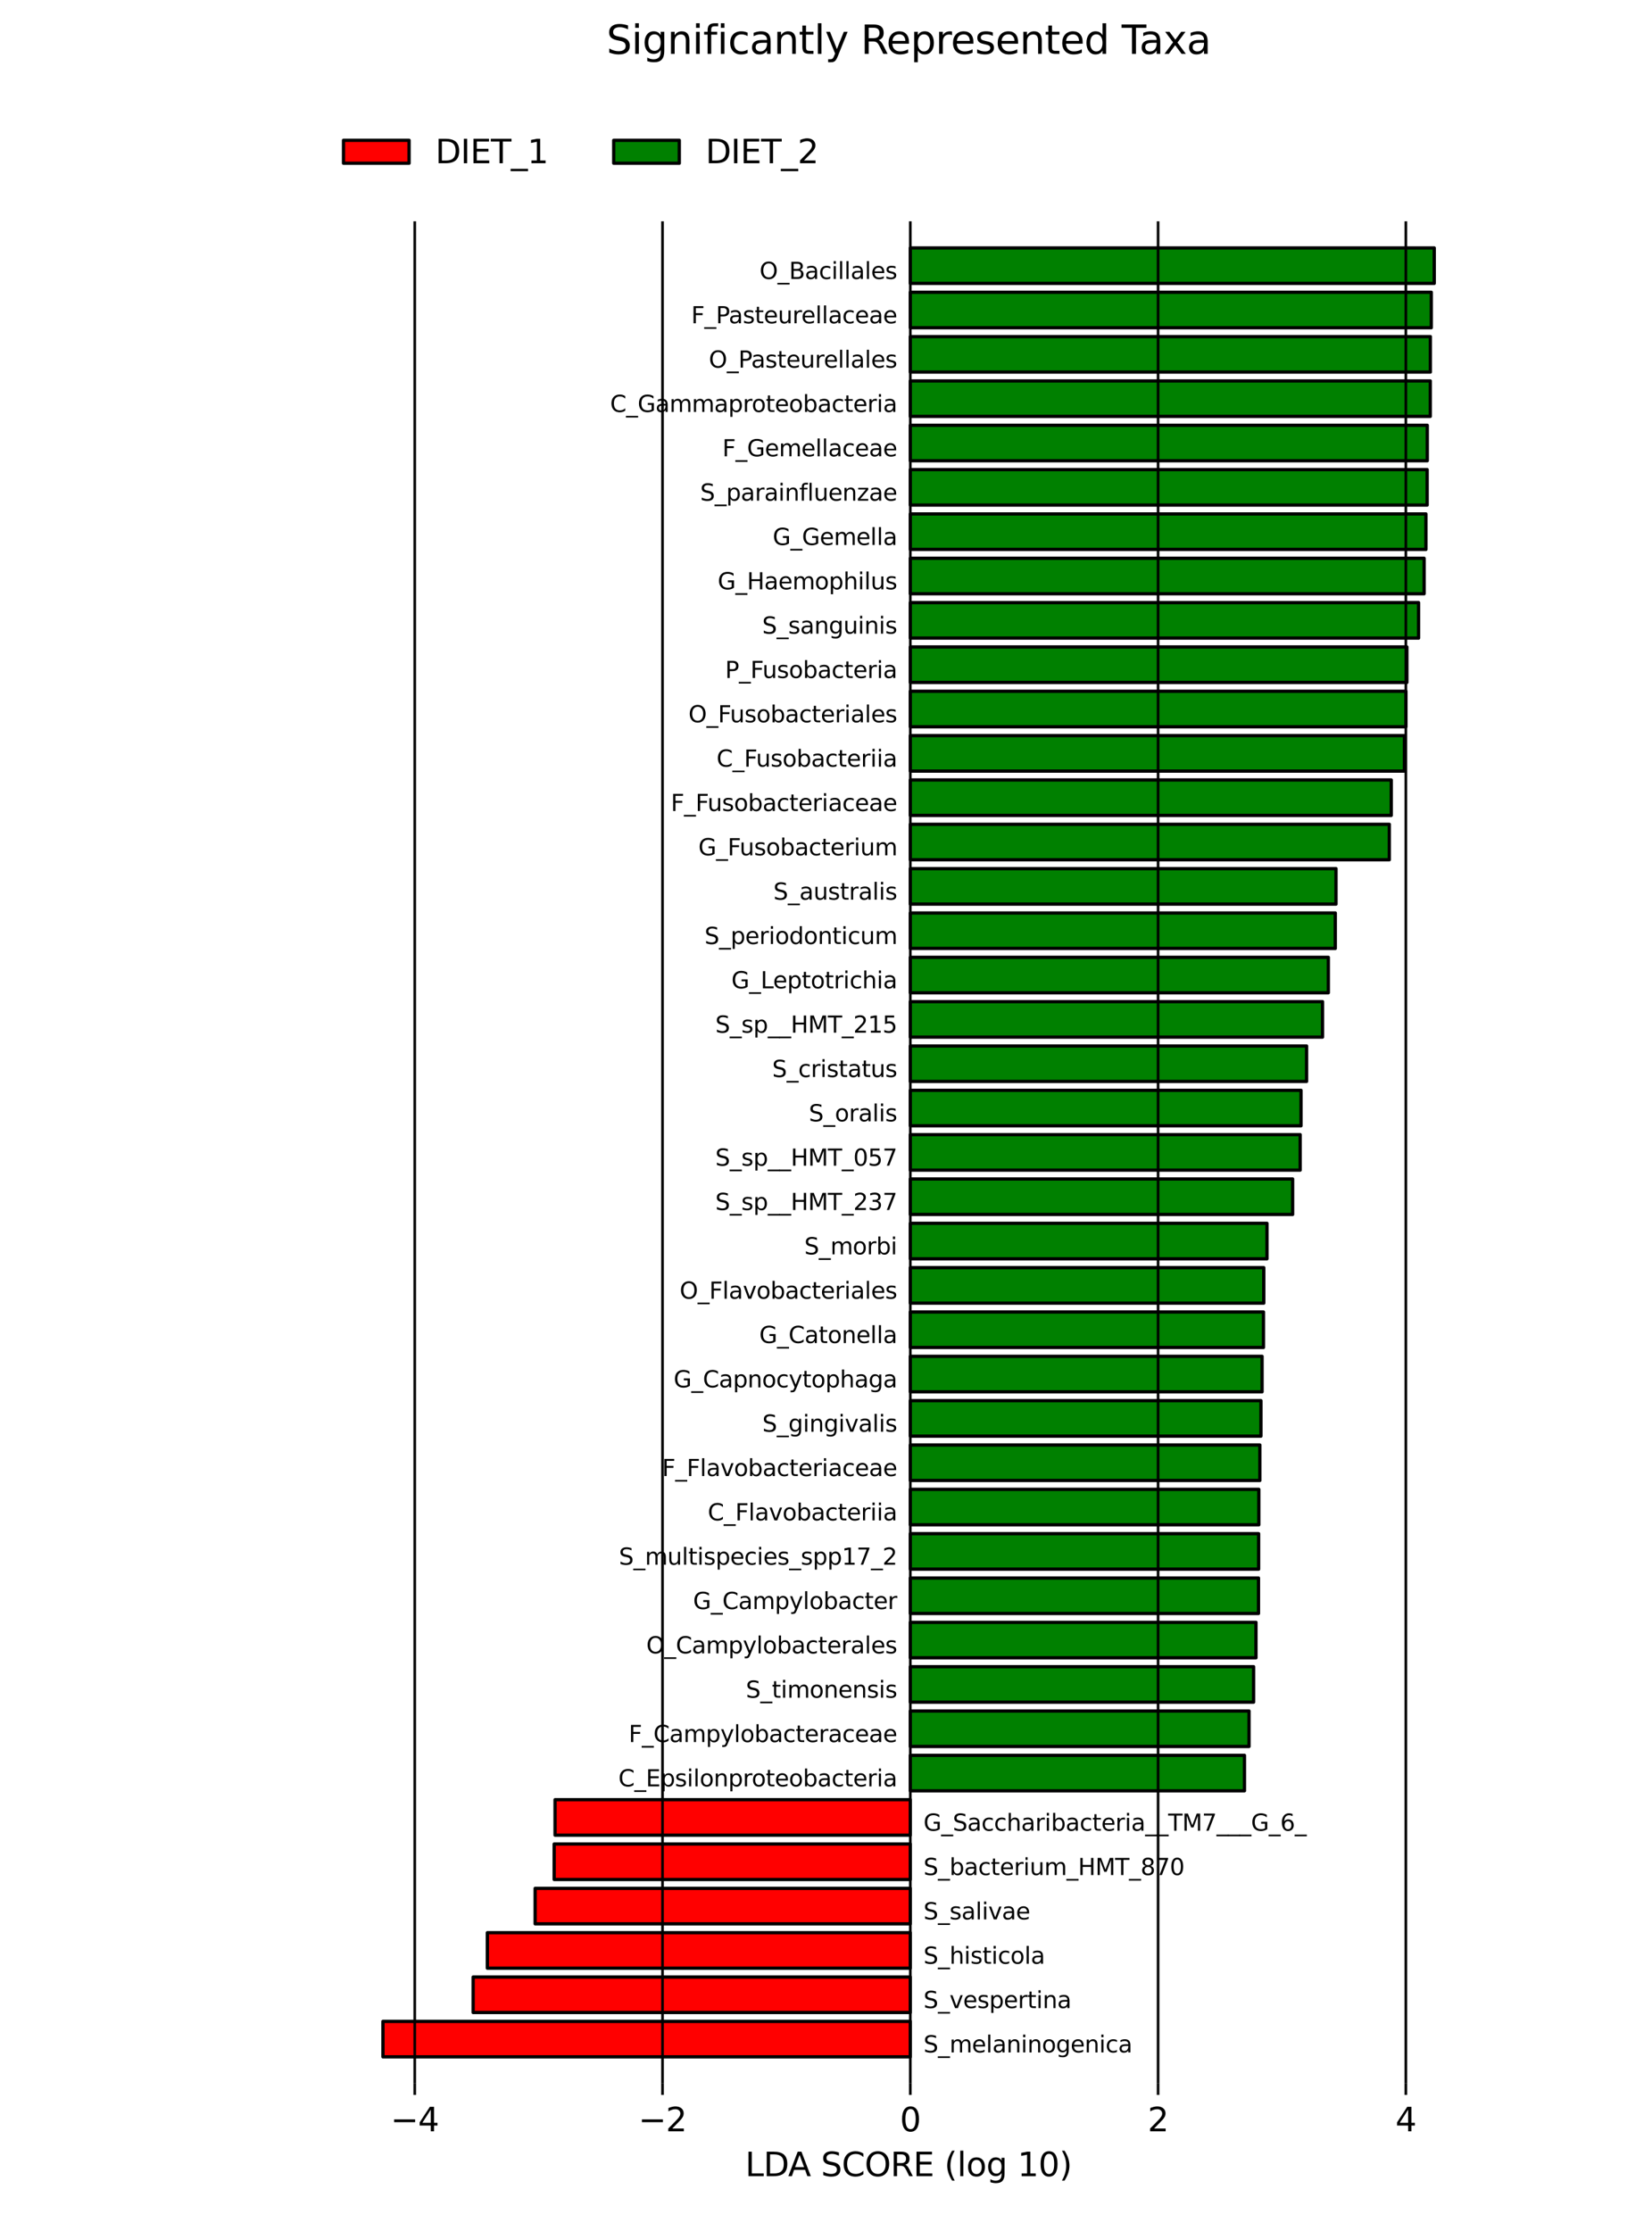 <?xml version="1.0" encoding="utf-8" standalone="no"?>
<!DOCTYPE svg PUBLIC "-//W3C//DTD SVG 1.1//EN"
  "http://www.w3.org/Graphics/SVG/1.1/DTD/svg11.dtd">
<svg xmlns:xlink="http://www.w3.org/1999/xlink" width="504pt" height="680.4pt" viewBox="0 0 504 680.4" xmlns="http://www.w3.org/2000/svg" version="1.1">
 <defs>
  <style type="text/css">*{stroke-linejoin: round; stroke-linecap: butt}</style>
 </defs>
 <g id="figure_1">
  <g id="patch_1">
   <path d="M 0 680.4 
L 504 680.4 
L 504 0 
L 0 0 
z
" style="fill: #ffffff"/>
  </g>
  <g id="axes_1">
   <g id="patch_2">
    <path d="M 277.718 627.287 
L 116.836 627.287 
L 116.836 616.47 
L 277.718 616.47 
z
" clip-path="url(#paffa1b4a6d)" style="fill: #ff0000; stroke: #000000; stroke-linejoin: miter"/>
   </g>
   <g id="patch_3">
    <path d="M 277.718 613.766 
L 144.347 613.766 
L 144.347 602.949 
L 277.718 602.949 
z
" clip-path="url(#paffa1b4a6d)" style="fill: #ff0000; stroke: #000000; stroke-linejoin: miter"/>
   </g>
   <g id="patch_4">
    <path d="M 277.718 600.244 
L 148.687 600.244 
L 148.687 589.427 
L 277.718 589.427 
z
" clip-path="url(#paffa1b4a6d)" style="fill: #ff0000; stroke: #000000; stroke-linejoin: miter"/>
   </g>
   <g id="patch_5">
    <path d="M 277.718 586.723 
L 163.267 586.723 
L 163.267 575.906 
L 277.718 575.906 
z
" clip-path="url(#paffa1b4a6d)" style="fill: #ff0000; stroke: #000000; stroke-linejoin: miter"/>
   </g>
   <g id="patch_6">
    <path d="M 277.718 573.201 
L 169.069 573.201 
L 169.069 562.384 
L 277.718 562.384 
z
" clip-path="url(#paffa1b4a6d)" style="fill: #ff0000; stroke: #000000; stroke-linejoin: miter"/>
   </g>
   <g id="patch_7">
    <path d="M 277.718 559.68 
L 169.341 559.68 
L 169.341 548.863 
L 277.718 548.863 
z
" clip-path="url(#paffa1b4a6d)" style="fill: #ff0000; stroke: #000000; stroke-linejoin: miter"/>
   </g>
   <g id="patch_8">
    <path d="M 277.718 546.159 
L 379.664 546.159 
L 379.664 535.341 
L 277.718 535.341 
z
" clip-path="url(#paffa1b4a6d)" style="fill: #008000; stroke: #000000; stroke-linejoin: miter"/>
   </g>
   <g id="patch_9">
    <path d="M 277.718 532.637 
L 381.055 532.637 
L 381.055 521.82 
L 277.718 521.82 
z
" clip-path="url(#paffa1b4a6d)" style="fill: #008000; stroke: #000000; stroke-linejoin: miter"/>
   </g>
   <g id="patch_10">
    <path d="M 277.718 519.116 
L 382.453 519.116 
L 382.453 508.299 
L 277.718 508.299 
z
" clip-path="url(#paffa1b4a6d)" style="fill: #008000; stroke: #000000; stroke-linejoin: miter"/>
   </g>
   <g id="patch_11">
    <path d="M 277.718 505.594 
L 383.176 505.594 
L 383.176 494.777 
L 277.718 494.777 
z
" clip-path="url(#paffa1b4a6d)" style="fill: #008000; stroke: #000000; stroke-linejoin: miter"/>
   </g>
   <g id="patch_12">
    <path d="M 277.718 492.073 
L 383.948 492.073 
L 383.948 481.256 
L 277.718 481.256 
z
" clip-path="url(#paffa1b4a6d)" style="fill: #008000; stroke: #000000; stroke-linejoin: miter"/>
   </g>
   <g id="patch_13">
    <path d="M 277.718 478.551 
L 383.99 478.551 
L 383.99 467.734 
L 277.718 467.734 
z
" clip-path="url(#paffa1b4a6d)" style="fill: #008000; stroke: #000000; stroke-linejoin: miter"/>
   </g>
   <g id="patch_14">
    <path d="M 277.718 465.03 
L 384.044 465.03 
L 384.044 454.213 
L 277.718 454.213 
z
" clip-path="url(#paffa1b4a6d)" style="fill: #008000; stroke: #000000; stroke-linejoin: miter"/>
   </g>
   <g id="patch_15">
    <path d="M 277.718 451.509 
L 384.363 451.509 
L 384.363 440.691 
L 277.718 440.691 
z
" clip-path="url(#paffa1b4a6d)" style="fill: #008000; stroke: #000000; stroke-linejoin: miter"/>
   </g>
   <g id="patch_16">
    <path d="M 277.718 437.987 
L 384.695 437.987 
L 384.695 427.17 
L 277.718 427.17 
z
" clip-path="url(#paffa1b4a6d)" style="fill: #008000; stroke: #000000; stroke-linejoin: miter"/>
   </g>
   <g id="patch_17">
    <path d="M 277.718 424.466 
L 385.037 424.466 
L 385.037 413.649 
L 277.718 413.649 
z
" clip-path="url(#paffa1b4a6d)" style="fill: #008000; stroke: #000000; stroke-linejoin: miter"/>
   </g>
   <g id="patch_18">
    <path d="M 277.718 410.944 
L 385.467 410.944 
L 385.467 400.127 
L 277.718 400.127 
z
" clip-path="url(#paffa1b4a6d)" style="fill: #008000; stroke: #000000; stroke-linejoin: miter"/>
   </g>
   <g id="patch_19">
    <path d="M 277.718 397.423 
L 385.558 397.423 
L 385.558 386.606 
L 277.718 386.606 
z
" clip-path="url(#paffa1b4a6d)" style="fill: #008000; stroke: #000000; stroke-linejoin: miter"/>
   </g>
   <g id="patch_20">
    <path d="M 277.718 383.901 
L 386.533 383.901 
L 386.533 373.084 
L 277.718 373.084 
z
" clip-path="url(#paffa1b4a6d)" style="fill: #008000; stroke: #000000; stroke-linejoin: miter"/>
   </g>
   <g id="patch_21">
    <path d="M 277.718 370.38 
L 394.357 370.38 
L 394.357 359.563 
L 277.718 359.563 
z
" clip-path="url(#paffa1b4a6d)" style="fill: #008000; stroke: #000000; stroke-linejoin: miter"/>
   </g>
   <g id="patch_22">
    <path d="M 277.718 356.859 
L 396.661 356.859 
L 396.661 346.041 
L 277.718 346.041 
z
" clip-path="url(#paffa1b4a6d)" style="fill: #008000; stroke: #000000; stroke-linejoin: miter"/>
   </g>
   <g id="patch_23">
    <path d="M 277.718 343.337 
L 396.924 343.337 
L 396.924 332.52 
L 277.718 332.52 
z
" clip-path="url(#paffa1b4a6d)" style="fill: #008000; stroke: #000000; stroke-linejoin: miter"/>
   </g>
   <g id="patch_24">
    <path d="M 277.718 329.816 
L 398.619 329.816 
L 398.619 318.999 
L 277.718 318.999 
z
" clip-path="url(#paffa1b4a6d)" style="fill: #008000; stroke: #000000; stroke-linejoin: miter"/>
   </g>
   <g id="patch_25">
    <path d="M 277.718 316.294 
L 403.474 316.294 
L 403.474 305.477 
L 277.718 305.477 
z
" clip-path="url(#paffa1b4a6d)" style="fill: #008000; stroke: #000000; stroke-linejoin: miter"/>
   </g>
   <g id="patch_26">
    <path d="M 277.718 302.773 
L 405.252 302.773 
L 405.252 291.956 
L 277.718 291.956 
z
" clip-path="url(#paffa1b4a6d)" style="fill: #008000; stroke: #000000; stroke-linejoin: miter"/>
   </g>
   <g id="patch_27">
    <path d="M 277.718 289.251 
L 407.379 289.251 
L 407.379 278.434 
L 277.718 278.434 
z
" clip-path="url(#paffa1b4a6d)" style="fill: #008000; stroke: #000000; stroke-linejoin: miter"/>
   </g>
   <g id="patch_28">
    <path d="M 277.718 275.73 
L 407.597 275.73 
L 407.597 264.913 
L 277.718 264.913 
z
" clip-path="url(#paffa1b4a6d)" style="fill: #008000; stroke: #000000; stroke-linejoin: miter"/>
   </g>
   <g id="patch_29">
    <path d="M 277.718 262.209 
L 423.849 262.209 
L 423.849 251.391 
L 277.718 251.391 
z
" clip-path="url(#paffa1b4a6d)" style="fill: #008000; stroke: #000000; stroke-linejoin: miter"/>
   </g>
   <g id="patch_30">
    <path d="M 277.718 248.687 
L 424.447 248.687 
L 424.447 237.87 
L 277.718 237.87 
z
" clip-path="url(#paffa1b4a6d)" style="fill: #008000; stroke: #000000; stroke-linejoin: miter"/>
   </g>
   <g id="patch_31">
    <path d="M 277.718 235.166 
L 428.465 235.166 
L 428.465 224.349 
L 277.718 224.349 
z
" clip-path="url(#paffa1b4a6d)" style="fill: #008000; stroke: #000000; stroke-linejoin: miter"/>
   </g>
   <g id="patch_32">
    <path d="M 277.718 221.644 
L 428.93 221.644 
L 428.93 210.827 
L 277.718 210.827 
z
" clip-path="url(#paffa1b4a6d)" style="fill: #008000; stroke: #000000; stroke-linejoin: miter"/>
   </g>
   <g id="patch_33">
    <path d="M 277.718 208.123 
L 429.216 208.123 
L 429.216 197.306 
L 277.718 197.306 
z
" clip-path="url(#paffa1b4a6d)" style="fill: #008000; stroke: #000000; stroke-linejoin: miter"/>
   </g>
   <g id="patch_34">
    <path d="M 277.718 194.601 
L 432.792 194.601 
L 432.792 183.784 
L 277.718 183.784 
z
" clip-path="url(#paffa1b4a6d)" style="fill: #008000; stroke: #000000; stroke-linejoin: miter"/>
   </g>
   <g id="patch_35">
    <path d="M 277.718 181.08 
L 434.475 181.08 
L 434.475 170.263 
L 277.718 170.263 
z
" clip-path="url(#paffa1b4a6d)" style="fill: #008000; stroke: #000000; stroke-linejoin: miter"/>
   </g>
   <g id="patch_36">
    <path d="M 277.718 167.559 
L 435.033 167.559 
L 435.033 156.741 
L 277.718 156.741 
z
" clip-path="url(#paffa1b4a6d)" style="fill: #008000; stroke: #000000; stroke-linejoin: miter"/>
   </g>
   <g id="patch_37">
    <path d="M 277.718 154.037 
L 435.401 154.037 
L 435.401 143.22 
L 277.718 143.22 
z
" clip-path="url(#paffa1b4a6d)" style="fill: #008000; stroke: #000000; stroke-linejoin: miter"/>
   </g>
   <g id="patch_38">
    <path d="M 277.718 140.516 
L 435.439 140.516 
L 435.439 129.699 
L 277.718 129.699 
z
" clip-path="url(#paffa1b4a6d)" style="fill: #008000; stroke: #000000; stroke-linejoin: miter"/>
   </g>
   <g id="patch_39">
    <path d="M 277.718 126.994 
L 436.351 126.994 
L 436.351 116.177 
L 277.718 116.177 
z
" clip-path="url(#paffa1b4a6d)" style="fill: #008000; stroke: #000000; stroke-linejoin: miter"/>
   </g>
   <g id="patch_40">
    <path d="M 277.718 113.473 
L 436.379 113.473 
L 436.379 102.656 
L 277.718 102.656 
z
" clip-path="url(#paffa1b4a6d)" style="fill: #008000; stroke: #000000; stroke-linejoin: miter"/>
   </g>
   <g id="patch_41">
    <path d="M 277.718 99.951 
L 436.663 99.951 
L 436.663 89.134 
L 277.718 89.134 
z
" clip-path="url(#paffa1b4a6d)" style="fill: #008000; stroke: #000000; stroke-linejoin: miter"/>
   </g>
   <g id="patch_42">
    <path d="M 277.718 86.43 
L 437.564 86.43 
L 437.564 75.613 
L 277.718 75.613 
z
" clip-path="url(#paffa1b4a6d)" style="fill: #008000; stroke: #000000; stroke-linejoin: miter"/>
   </g>
   <g id="matplotlib.axis_1">
    <g id="xtick_1">
     <g id="line2d_1">
      <path d="M 126.531 635.4 
L 126.531 67.5 
" clip-path="url(#paffa1b4a6d)" style="fill: none; stroke: #000000; stroke-width: 0.8; stroke-linecap: square"/>
     </g>
     <g id="line2d_2">
      <defs>
       <path id="m3fd7be3958" d="M 0 0 
L 0 3.5 
" style="stroke: #000000; stroke-width: 0.8"/>
      </defs>
      <g>
       <use xlink:href="#m3fd7be3958" x="126.531" y="635.4" style="stroke: #000000; stroke-width: 0.8"/>
      </g>
     </g>
     <g id="text_1">
      <!-- −4 -->
      <g transform="translate(119.16 649.998) scale(0.1 -0.1)">
       <defs>
        <path id="DejaVuSans-2212" d="M 678 2272 
L 4684 2272 
L 4684 1741 
L 678 1741 
L 678 2272 
z
" transform="scale(0.016)"/>
        <path id="DejaVuSans-34" d="M 2419 4116 
L 825 1625 
L 2419 1625 
L 2419 4116 
z
M 2253 4666 
L 3047 4666 
L 3047 1625 
L 3713 1625 
L 3713 1100 
L 3047 1100 
L 3047 0 
L 2419 0 
L 2419 1100 
L 313 1100 
L 313 1709 
L 2253 4666 
z
" transform="scale(0.016)"/>
       </defs>
       <use xlink:href="#DejaVuSans-2212"/>
       <use xlink:href="#DejaVuSans-34" transform="translate(83.789 0)"/>
      </g>
     </g>
    </g>
    <g id="xtick_2">
     <g id="line2d_3">
      <path d="M 202.124 635.4 
L 202.124 67.5 
" clip-path="url(#paffa1b4a6d)" style="fill: none; stroke: #000000; stroke-width: 0.8; stroke-linecap: square"/>
     </g>
     <g id="line2d_4">
      <g>
       <use xlink:href="#m3fd7be3958" x="202.124" y="635.4" style="stroke: #000000; stroke-width: 0.8"/>
      </g>
     </g>
     <g id="text_2">
      <!-- −2 -->
      <g transform="translate(194.753 649.998) scale(0.1 -0.1)">
       <defs>
        <path id="DejaVuSans-32" d="M 1228 531 
L 3431 531 
L 3431 0 
L 469 0 
L 469 531 
Q 828 903 1448 1529 
Q 2069 2156 2228 2338 
Q 2531 2678 2651 2914 
Q 2772 3150 2772 3378 
Q 2772 3750 2511 3984 
Q 2250 4219 1831 4219 
Q 1534 4219 1204 4116 
Q 875 4013 500 3803 
L 500 4441 
Q 881 4594 1212 4672 
Q 1544 4750 1819 4750 
Q 2544 4750 2975 4387 
Q 3406 4025 3406 3419 
Q 3406 3131 3298 2873 
Q 3191 2616 2906 2266 
Q 2828 2175 2409 1742 
Q 1991 1309 1228 531 
z
" transform="scale(0.016)"/>
       </defs>
       <use xlink:href="#DejaVuSans-2212"/>
       <use xlink:href="#DejaVuSans-32" transform="translate(83.789 0)"/>
      </g>
     </g>
    </g>
    <g id="xtick_3">
     <g id="line2d_5">
      <path d="M 277.718 635.4 
L 277.718 67.5 
" clip-path="url(#paffa1b4a6d)" style="fill: none; stroke: #000000; stroke-width: 0.8; stroke-linecap: square"/>
     </g>
     <g id="line2d_6">
      <g>
       <use xlink:href="#m3fd7be3958" x="277.718" y="635.4" style="stroke: #000000; stroke-width: 0.8"/>
      </g>
     </g>
     <g id="text_3">
      <!-- 0 -->
      <g transform="translate(274.537 649.998) scale(0.1 -0.1)">
       <defs>
        <path id="DejaVuSans-30" d="M 2034 4250 
Q 1547 4250 1301 3770 
Q 1056 3291 1056 2328 
Q 1056 1369 1301 889 
Q 1547 409 2034 409 
Q 2525 409 2770 889 
Q 3016 1369 3016 2328 
Q 3016 3291 2770 3770 
Q 2525 4250 2034 4250 
z
M 2034 4750 
Q 2819 4750 3233 4129 
Q 3647 3509 3647 2328 
Q 3647 1150 3233 529 
Q 2819 -91 2034 -91 
Q 1250 -91 836 529 
Q 422 1150 422 2328 
Q 422 3509 836 4129 
Q 1250 4750 2034 4750 
z
" transform="scale(0.016)"/>
       </defs>
       <use xlink:href="#DejaVuSans-30"/>
      </g>
     </g>
    </g>
    <g id="xtick_4">
     <g id="line2d_7">
      <path d="M 353.312 635.4 
L 353.312 67.5 
" clip-path="url(#paffa1b4a6d)" style="fill: none; stroke: #000000; stroke-width: 0.8; stroke-linecap: square"/>
     </g>
     <g id="line2d_8">
      <g>
       <use xlink:href="#m3fd7be3958" x="353.312" y="635.4" style="stroke: #000000; stroke-width: 0.8"/>
      </g>
     </g>
     <g id="text_4">
      <!-- 2 -->
      <g transform="translate(350.131 649.998) scale(0.1 -0.1)">
       <use xlink:href="#DejaVuSans-32"/>
      </g>
     </g>
    </g>
    <g id="xtick_5">
     <g id="line2d_9">
      <path d="M 428.906 635.4 
L 428.906 67.5 
" clip-path="url(#paffa1b4a6d)" style="fill: none; stroke: #000000; stroke-width: 0.8; stroke-linecap: square"/>
     </g>
     <g id="line2d_10">
      <g>
       <use xlink:href="#m3fd7be3958" x="428.906" y="635.4" style="stroke: #000000; stroke-width: 0.8"/>
      </g>
     </g>
     <g id="text_5">
      <!-- 4 -->
      <g transform="translate(425.725 649.998) scale(0.1 -0.1)">
       <use xlink:href="#DejaVuSans-34"/>
      </g>
     </g>
    </g>
    <g id="text_6">
     <!-- LDA SCORE (log 10) -->
     <g transform="translate(227.342 663.677) scale(0.1 -0.1)">
      <defs>
       <path id="DejaVuSans-4c" d="M 628 4666 
L 1259 4666 
L 1259 531 
L 3531 531 
L 3531 0 
L 628 0 
L 628 4666 
z
" transform="scale(0.016)"/>
       <path id="DejaVuSans-44" d="M 1259 4147 
L 1259 519 
L 2022 519 
Q 2988 519 3436 956 
Q 3884 1394 3884 2338 
Q 3884 3275 3436 3711 
Q 2988 4147 2022 4147 
L 1259 4147 
z
M 628 4666 
L 1925 4666 
Q 3281 4666 3915 4102 
Q 4550 3538 4550 2338 
Q 4550 1131 3912 565 
Q 3275 0 1925 0 
L 628 0 
L 628 4666 
z
" transform="scale(0.016)"/>
       <path id="DejaVuSans-41" d="M 2188 4044 
L 1331 1722 
L 3047 1722 
L 2188 4044 
z
M 1831 4666 
L 2547 4666 
L 4325 0 
L 3669 0 
L 3244 1197 
L 1141 1197 
L 716 0 
L 50 0 
L 1831 4666 
z
" transform="scale(0.016)"/>
       <path id="DejaVuSans-20" transform="scale(0.016)"/>
       <path id="DejaVuSans-53" d="M 3425 4513 
L 3425 3897 
Q 3066 4069 2747 4153 
Q 2428 4238 2131 4238 
Q 1616 4238 1336 4038 
Q 1056 3838 1056 3469 
Q 1056 3159 1242 3001 
Q 1428 2844 1947 2747 
L 2328 2669 
Q 3034 2534 3370 2195 
Q 3706 1856 3706 1288 
Q 3706 609 3251 259 
Q 2797 -91 1919 -91 
Q 1588 -91 1214 -16 
Q 841 59 441 206 
L 441 856 
Q 825 641 1194 531 
Q 1563 422 1919 422 
Q 2459 422 2753 634 
Q 3047 847 3047 1241 
Q 3047 1584 2836 1778 
Q 2625 1972 2144 2069 
L 1759 2144 
Q 1053 2284 737 2584 
Q 422 2884 422 3419 
Q 422 4038 858 4394 
Q 1294 4750 2059 4750 
Q 2388 4750 2728 4690 
Q 3069 4631 3425 4513 
z
" transform="scale(0.016)"/>
       <path id="DejaVuSans-43" d="M 4122 4306 
L 4122 3641 
Q 3803 3938 3442 4084 
Q 3081 4231 2675 4231 
Q 1875 4231 1450 3742 
Q 1025 3253 1025 2328 
Q 1025 1406 1450 917 
Q 1875 428 2675 428 
Q 3081 428 3442 575 
Q 3803 722 4122 1019 
L 4122 359 
Q 3791 134 3420 21 
Q 3050 -91 2638 -91 
Q 1578 -91 968 557 
Q 359 1206 359 2328 
Q 359 3453 968 4101 
Q 1578 4750 2638 4750 
Q 3056 4750 3426 4639 
Q 3797 4528 4122 4306 
z
" transform="scale(0.016)"/>
       <path id="DejaVuSans-4f" d="M 2522 4238 
Q 1834 4238 1429 3725 
Q 1025 3213 1025 2328 
Q 1025 1447 1429 934 
Q 1834 422 2522 422 
Q 3209 422 3611 934 
Q 4013 1447 4013 2328 
Q 4013 3213 3611 3725 
Q 3209 4238 2522 4238 
z
M 2522 4750 
Q 3503 4750 4090 4092 
Q 4678 3434 4678 2328 
Q 4678 1225 4090 567 
Q 3503 -91 2522 -91 
Q 1538 -91 948 565 
Q 359 1222 359 2328 
Q 359 3434 948 4092 
Q 1538 4750 2522 4750 
z
" transform="scale(0.016)"/>
       <path id="DejaVuSans-52" d="M 2841 2188 
Q 3044 2119 3236 1894 
Q 3428 1669 3622 1275 
L 4263 0 
L 3584 0 
L 2988 1197 
Q 2756 1666 2539 1819 
Q 2322 1972 1947 1972 
L 1259 1972 
L 1259 0 
L 628 0 
L 628 4666 
L 2053 4666 
Q 2853 4666 3247 4331 
Q 3641 3997 3641 3322 
Q 3641 2881 3436 2590 
Q 3231 2300 2841 2188 
z
M 1259 4147 
L 1259 2491 
L 2053 2491 
Q 2509 2491 2742 2702 
Q 2975 2913 2975 3322 
Q 2975 3731 2742 3939 
Q 2509 4147 2053 4147 
L 1259 4147 
z
" transform="scale(0.016)"/>
       <path id="DejaVuSans-45" d="M 628 4666 
L 3578 4666 
L 3578 4134 
L 1259 4134 
L 1259 2753 
L 3481 2753 
L 3481 2222 
L 1259 2222 
L 1259 531 
L 3634 531 
L 3634 0 
L 628 0 
L 628 4666 
z
" transform="scale(0.016)"/>
       <path id="DejaVuSans-28" d="M 1984 4856 
Q 1566 4138 1362 3434 
Q 1159 2731 1159 2009 
Q 1159 1288 1364 580 
Q 1569 -128 1984 -844 
L 1484 -844 
Q 1016 -109 783 600 
Q 550 1309 550 2009 
Q 550 2706 781 3412 
Q 1013 4119 1484 4856 
L 1984 4856 
z
" transform="scale(0.016)"/>
       <path id="DejaVuSans-6c" d="M 603 4863 
L 1178 4863 
L 1178 0 
L 603 0 
L 603 4863 
z
" transform="scale(0.016)"/>
       <path id="DejaVuSans-6f" d="M 1959 3097 
Q 1497 3097 1228 2736 
Q 959 2375 959 1747 
Q 959 1119 1226 758 
Q 1494 397 1959 397 
Q 2419 397 2687 759 
Q 2956 1122 2956 1747 
Q 2956 2369 2687 2733 
Q 2419 3097 1959 3097 
z
M 1959 3584 
Q 2709 3584 3137 3096 
Q 3566 2609 3566 1747 
Q 3566 888 3137 398 
Q 2709 -91 1959 -91 
Q 1206 -91 779 398 
Q 353 888 353 1747 
Q 353 2609 779 3096 
Q 1206 3584 1959 3584 
z
" transform="scale(0.016)"/>
       <path id="DejaVuSans-67" d="M 2906 1791 
Q 2906 2416 2648 2759 
Q 2391 3103 1925 3103 
Q 1463 3103 1205 2759 
Q 947 2416 947 1791 
Q 947 1169 1205 825 
Q 1463 481 1925 481 
Q 2391 481 2648 825 
Q 2906 1169 2906 1791 
z
M 3481 434 
Q 3481 -459 3084 -895 
Q 2688 -1331 1869 -1331 
Q 1566 -1331 1297 -1286 
Q 1028 -1241 775 -1147 
L 775 -588 
Q 1028 -725 1275 -790 
Q 1522 -856 1778 -856 
Q 2344 -856 2625 -561 
Q 2906 -266 2906 331 
L 2906 616 
Q 2728 306 2450 153 
Q 2172 0 1784 0 
Q 1141 0 747 490 
Q 353 981 353 1791 
Q 353 2603 747 3093 
Q 1141 3584 1784 3584 
Q 2172 3584 2450 3431 
Q 2728 3278 2906 2969 
L 2906 3500 
L 3481 3500 
L 3481 434 
z
" transform="scale(0.016)"/>
       <path id="DejaVuSans-31" d="M 794 531 
L 1825 531 
L 1825 4091 
L 703 3866 
L 703 4441 
L 1819 4666 
L 2450 4666 
L 2450 531 
L 3481 531 
L 3481 0 
L 794 0 
L 794 531 
z
" transform="scale(0.016)"/>
       <path id="DejaVuSans-29" d="M 513 4856 
L 1013 4856 
Q 1481 4119 1714 3412 
Q 1947 2706 1947 2009 
Q 1947 1309 1714 600 
Q 1481 -109 1013 -844 
L 513 -844 
Q 928 -128 1133 580 
Q 1338 1288 1338 2009 
Q 1338 2731 1133 3434 
Q 928 4138 513 4856 
z
" transform="scale(0.016)"/>
      </defs>
      <use xlink:href="#DejaVuSans-4c"/>
      <use xlink:href="#DejaVuSans-44" transform="translate(55.713 0)"/>
      <use xlink:href="#DejaVuSans-41" transform="translate(130.965 0)"/>
      <use xlink:href="#DejaVuSans-20" transform="translate(199.373 0)"/>
      <use xlink:href="#DejaVuSans-53" transform="translate(231.16 0)"/>
      <use xlink:href="#DejaVuSans-43" transform="translate(294.637 0)"/>
      <use xlink:href="#DejaVuSans-4f" transform="translate(364.461 0)"/>
      <use xlink:href="#DejaVuSans-52" transform="translate(443.172 0)"/>
      <use xlink:href="#DejaVuSans-45" transform="translate(512.654 0)"/>
      <use xlink:href="#DejaVuSans-20" transform="translate(575.838 0)"/>
      <use xlink:href="#DejaVuSans-28" transform="translate(607.625 0)"/>
      <use xlink:href="#DejaVuSans-6c" transform="translate(646.639 0)"/>
      <use xlink:href="#DejaVuSans-6f" transform="translate(674.422 0)"/>
      <use xlink:href="#DejaVuSans-67" transform="translate(735.604 0)"/>
      <use xlink:href="#DejaVuSans-20" transform="translate(799.08 0)"/>
      <use xlink:href="#DejaVuSans-31" transform="translate(830.867 0)"/>
      <use xlink:href="#DejaVuSans-30" transform="translate(894.49 0)"/>
      <use xlink:href="#DejaVuSans-29" transform="translate(958.113 0)"/>
     </g>
    </g>
   </g>
   <g id="matplotlib.axis_2"/>
   <g id="text_7">
    <!-- S_melaninogenica -->
    <g transform="translate(281.74 625.935) scale(0.07 -0.07)">
     <defs>
      <path id="DejaVuSans-5f" d="M 3263 -1063 
L 3263 -1509 
L -63 -1509 
L -63 -1063 
L 3263 -1063 
z
" transform="scale(0.016)"/>
      <path id="DejaVuSans-6d" d="M 3328 2828 
Q 3544 3216 3844 3400 
Q 4144 3584 4550 3584 
Q 5097 3584 5394 3201 
Q 5691 2819 5691 2113 
L 5691 0 
L 5113 0 
L 5113 2094 
Q 5113 2597 4934 2840 
Q 4756 3084 4391 3084 
Q 3944 3084 3684 2787 
Q 3425 2491 3425 1978 
L 3425 0 
L 2847 0 
L 2847 2094 
Q 2847 2600 2669 2842 
Q 2491 3084 2119 3084 
Q 1678 3084 1418 2786 
Q 1159 2488 1159 1978 
L 1159 0 
L 581 0 
L 581 3500 
L 1159 3500 
L 1159 2956 
Q 1356 3278 1631 3431 
Q 1906 3584 2284 3584 
Q 2666 3584 2933 3390 
Q 3200 3197 3328 2828 
z
" transform="scale(0.016)"/>
      <path id="DejaVuSans-65" d="M 3597 1894 
L 3597 1613 
L 953 1613 
Q 991 1019 1311 708 
Q 1631 397 2203 397 
Q 2534 397 2845 478 
Q 3156 559 3463 722 
L 3463 178 
Q 3153 47 2828 -22 
Q 2503 -91 2169 -91 
Q 1331 -91 842 396 
Q 353 884 353 1716 
Q 353 2575 817 3079 
Q 1281 3584 2069 3584 
Q 2775 3584 3186 3129 
Q 3597 2675 3597 1894 
z
M 3022 2063 
Q 3016 2534 2758 2815 
Q 2500 3097 2075 3097 
Q 1594 3097 1305 2825 
Q 1016 2553 972 2059 
L 3022 2063 
z
" transform="scale(0.016)"/>
      <path id="DejaVuSans-61" d="M 2194 1759 
Q 1497 1759 1228 1600 
Q 959 1441 959 1056 
Q 959 750 1161 570 
Q 1363 391 1709 391 
Q 2188 391 2477 730 
Q 2766 1069 2766 1631 
L 2766 1759 
L 2194 1759 
z
M 3341 1997 
L 3341 0 
L 2766 0 
L 2766 531 
Q 2569 213 2275 61 
Q 1981 -91 1556 -91 
Q 1019 -91 701 211 
Q 384 513 384 1019 
Q 384 1609 779 1909 
Q 1175 2209 1959 2209 
L 2766 2209 
L 2766 2266 
Q 2766 2663 2505 2880 
Q 2244 3097 1772 3097 
Q 1472 3097 1187 3025 
Q 903 2953 641 2809 
L 641 3341 
Q 956 3463 1253 3523 
Q 1550 3584 1831 3584 
Q 2591 3584 2966 3190 
Q 3341 2797 3341 1997 
z
" transform="scale(0.016)"/>
      <path id="DejaVuSans-6e" d="M 3513 2113 
L 3513 0 
L 2938 0 
L 2938 2094 
Q 2938 2591 2744 2837 
Q 2550 3084 2163 3084 
Q 1697 3084 1428 2787 
Q 1159 2491 1159 1978 
L 1159 0 
L 581 0 
L 581 3500 
L 1159 3500 
L 1159 2956 
Q 1366 3272 1645 3428 
Q 1925 3584 2291 3584 
Q 2894 3584 3203 3211 
Q 3513 2838 3513 2113 
z
" transform="scale(0.016)"/>
      <path id="DejaVuSans-69" d="M 603 3500 
L 1178 3500 
L 1178 0 
L 603 0 
L 603 3500 
z
M 603 4863 
L 1178 4863 
L 1178 4134 
L 603 4134 
L 603 4863 
z
" transform="scale(0.016)"/>
      <path id="DejaVuSans-63" d="M 3122 3366 
L 3122 2828 
Q 2878 2963 2633 3030 
Q 2388 3097 2138 3097 
Q 1578 3097 1268 2742 
Q 959 2388 959 1747 
Q 959 1106 1268 751 
Q 1578 397 2138 397 
Q 2388 397 2633 464 
Q 2878 531 3122 666 
L 3122 134 
Q 2881 22 2623 -34 
Q 2366 -91 2075 -91 
Q 1284 -91 818 406 
Q 353 903 353 1747 
Q 353 2603 823 3093 
Q 1294 3584 2113 3584 
Q 2378 3584 2631 3529 
Q 2884 3475 3122 3366 
z
" transform="scale(0.016)"/>
     </defs>
     <use xlink:href="#DejaVuSans-53"/>
     <use xlink:href="#DejaVuSans-5f" transform="translate(63.477 0)"/>
     <use xlink:href="#DejaVuSans-6d" transform="translate(113.477 0)"/>
     <use xlink:href="#DejaVuSans-65" transform="translate(210.889 0)"/>
     <use xlink:href="#DejaVuSans-6c" transform="translate(272.412 0)"/>
     <use xlink:href="#DejaVuSans-61" transform="translate(300.195 0)"/>
     <use xlink:href="#DejaVuSans-6e" transform="translate(361.475 0)"/>
     <use xlink:href="#DejaVuSans-69" transform="translate(424.854 0)"/>
     <use xlink:href="#DejaVuSans-6e" transform="translate(452.637 0)"/>
     <use xlink:href="#DejaVuSans-6f" transform="translate(516.016 0)"/>
     <use xlink:href="#DejaVuSans-67" transform="translate(577.197 0)"/>
     <use xlink:href="#DejaVuSans-65" transform="translate(640.674 0)"/>
     <use xlink:href="#DejaVuSans-6e" transform="translate(702.197 0)"/>
     <use xlink:href="#DejaVuSans-69" transform="translate(765.576 0)"/>
     <use xlink:href="#DejaVuSans-63" transform="translate(793.359 0)"/>
     <use xlink:href="#DejaVuSans-61" transform="translate(848.34 0)"/>
    </g>
   </g>
   <g id="text_8">
    <!-- S_vespertina -->
    <g transform="translate(281.74 612.414) scale(0.07 -0.07)">
     <defs>
      <path id="DejaVuSans-76" d="M 191 3500 
L 800 3500 
L 1894 563 
L 2988 3500 
L 3597 3500 
L 2284 0 
L 1503 0 
L 191 3500 
z
" transform="scale(0.016)"/>
      <path id="DejaVuSans-73" d="M 2834 3397 
L 2834 2853 
Q 2591 2978 2328 3040 
Q 2066 3103 1784 3103 
Q 1356 3103 1142 2972 
Q 928 2841 928 2578 
Q 928 2378 1081 2264 
Q 1234 2150 1697 2047 
L 1894 2003 
Q 2506 1872 2764 1633 
Q 3022 1394 3022 966 
Q 3022 478 2636 193 
Q 2250 -91 1575 -91 
Q 1294 -91 989 -36 
Q 684 19 347 128 
L 347 722 
Q 666 556 975 473 
Q 1284 391 1588 391 
Q 1994 391 2212 530 
Q 2431 669 2431 922 
Q 2431 1156 2273 1281 
Q 2116 1406 1581 1522 
L 1381 1569 
Q 847 1681 609 1914 
Q 372 2147 372 2553 
Q 372 3047 722 3315 
Q 1072 3584 1716 3584 
Q 2034 3584 2315 3537 
Q 2597 3491 2834 3397 
z
" transform="scale(0.016)"/>
      <path id="DejaVuSans-70" d="M 1159 525 
L 1159 -1331 
L 581 -1331 
L 581 3500 
L 1159 3500 
L 1159 2969 
Q 1341 3281 1617 3432 
Q 1894 3584 2278 3584 
Q 2916 3584 3314 3078 
Q 3713 2572 3713 1747 
Q 3713 922 3314 415 
Q 2916 -91 2278 -91 
Q 1894 -91 1617 61 
Q 1341 213 1159 525 
z
M 3116 1747 
Q 3116 2381 2855 2742 
Q 2594 3103 2138 3103 
Q 1681 3103 1420 2742 
Q 1159 2381 1159 1747 
Q 1159 1113 1420 752 
Q 1681 391 2138 391 
Q 2594 391 2855 752 
Q 3116 1113 3116 1747 
z
" transform="scale(0.016)"/>
      <path id="DejaVuSans-72" d="M 2631 2963 
Q 2534 3019 2420 3045 
Q 2306 3072 2169 3072 
Q 1681 3072 1420 2755 
Q 1159 2438 1159 1844 
L 1159 0 
L 581 0 
L 581 3500 
L 1159 3500 
L 1159 2956 
Q 1341 3275 1631 3429 
Q 1922 3584 2338 3584 
Q 2397 3584 2469 3576 
Q 2541 3569 2628 3553 
L 2631 2963 
z
" transform="scale(0.016)"/>
      <path id="DejaVuSans-74" d="M 1172 4494 
L 1172 3500 
L 2356 3500 
L 2356 3053 
L 1172 3053 
L 1172 1153 
Q 1172 725 1289 603 
Q 1406 481 1766 481 
L 2356 481 
L 2356 0 
L 1766 0 
Q 1100 0 847 248 
Q 594 497 594 1153 
L 594 3053 
L 172 3053 
L 172 3500 
L 594 3500 
L 594 4494 
L 1172 4494 
z
" transform="scale(0.016)"/>
     </defs>
     <use xlink:href="#DejaVuSans-53"/>
     <use xlink:href="#DejaVuSans-5f" transform="translate(63.477 0)"/>
     <use xlink:href="#DejaVuSans-76" transform="translate(113.477 0)"/>
     <use xlink:href="#DejaVuSans-65" transform="translate(172.656 0)"/>
     <use xlink:href="#DejaVuSans-73" transform="translate(234.18 0)"/>
     <use xlink:href="#DejaVuSans-70" transform="translate(286.279 0)"/>
     <use xlink:href="#DejaVuSans-65" transform="translate(349.756 0)"/>
     <use xlink:href="#DejaVuSans-72" transform="translate(411.279 0)"/>
     <use xlink:href="#DejaVuSans-74" transform="translate(452.393 0)"/>
     <use xlink:href="#DejaVuSans-69" transform="translate(491.602 0)"/>
     <use xlink:href="#DejaVuSans-6e" transform="translate(519.385 0)"/>
     <use xlink:href="#DejaVuSans-61" transform="translate(582.764 0)"/>
    </g>
   </g>
   <g id="text_9">
    <!-- S_histicola -->
    <g transform="translate(281.74 598.892) scale(0.07 -0.07)">
     <defs>
      <path id="DejaVuSans-68" d="M 3513 2113 
L 3513 0 
L 2938 0 
L 2938 2094 
Q 2938 2591 2744 2837 
Q 2550 3084 2163 3084 
Q 1697 3084 1428 2787 
Q 1159 2491 1159 1978 
L 1159 0 
L 581 0 
L 581 4863 
L 1159 4863 
L 1159 2956 
Q 1366 3272 1645 3428 
Q 1925 3584 2291 3584 
Q 2894 3584 3203 3211 
Q 3513 2838 3513 2113 
z
" transform="scale(0.016)"/>
     </defs>
     <use xlink:href="#DejaVuSans-53"/>
     <use xlink:href="#DejaVuSans-5f" transform="translate(63.477 0)"/>
     <use xlink:href="#DejaVuSans-68" transform="translate(113.477 0)"/>
     <use xlink:href="#DejaVuSans-69" transform="translate(176.855 0)"/>
     <use xlink:href="#DejaVuSans-73" transform="translate(204.639 0)"/>
     <use xlink:href="#DejaVuSans-74" transform="translate(256.738 0)"/>
     <use xlink:href="#DejaVuSans-69" transform="translate(295.947 0)"/>
     <use xlink:href="#DejaVuSans-63" transform="translate(323.73 0)"/>
     <use xlink:href="#DejaVuSans-6f" transform="translate(378.711 0)"/>
     <use xlink:href="#DejaVuSans-6c" transform="translate(439.893 0)"/>
     <use xlink:href="#DejaVuSans-61" transform="translate(467.676 0)"/>
    </g>
   </g>
   <g id="text_10">
    <!-- S_salivae -->
    <g transform="translate(281.74 585.371) scale(0.07 -0.07)">
     <use xlink:href="#DejaVuSans-53"/>
     <use xlink:href="#DejaVuSans-5f" transform="translate(63.477 0)"/>
     <use xlink:href="#DejaVuSans-73" transform="translate(113.477 0)"/>
     <use xlink:href="#DejaVuSans-61" transform="translate(165.576 0)"/>
     <use xlink:href="#DejaVuSans-6c" transform="translate(226.855 0)"/>
     <use xlink:href="#DejaVuSans-69" transform="translate(254.639 0)"/>
     <use xlink:href="#DejaVuSans-76" transform="translate(282.422 0)"/>
     <use xlink:href="#DejaVuSans-61" transform="translate(341.602 0)"/>
     <use xlink:href="#DejaVuSans-65" transform="translate(402.881 0)"/>
    </g>
   </g>
   <g id="text_11">
    <!-- S_bacterium_HMT_870 -->
    <g transform="translate(281.74 571.849) scale(0.07 -0.07)">
     <defs>
      <path id="DejaVuSans-62" d="M 3116 1747 
Q 3116 2381 2855 2742 
Q 2594 3103 2138 3103 
Q 1681 3103 1420 2742 
Q 1159 2381 1159 1747 
Q 1159 1113 1420 752 
Q 1681 391 2138 391 
Q 2594 391 2855 752 
Q 3116 1113 3116 1747 
z
M 1159 2969 
Q 1341 3281 1617 3432 
Q 1894 3584 2278 3584 
Q 2916 3584 3314 3078 
Q 3713 2572 3713 1747 
Q 3713 922 3314 415 
Q 2916 -91 2278 -91 
Q 1894 -91 1617 61 
Q 1341 213 1159 525 
L 1159 0 
L 581 0 
L 581 4863 
L 1159 4863 
L 1159 2969 
z
" transform="scale(0.016)"/>
      <path id="DejaVuSans-75" d="M 544 1381 
L 544 3500 
L 1119 3500 
L 1119 1403 
Q 1119 906 1312 657 
Q 1506 409 1894 409 
Q 2359 409 2629 706 
Q 2900 1003 2900 1516 
L 2900 3500 
L 3475 3500 
L 3475 0 
L 2900 0 
L 2900 538 
Q 2691 219 2414 64 
Q 2138 -91 1772 -91 
Q 1169 -91 856 284 
Q 544 659 544 1381 
z
M 1991 3584 
L 1991 3584 
z
" transform="scale(0.016)"/>
      <path id="DejaVuSans-48" d="M 628 4666 
L 1259 4666 
L 1259 2753 
L 3553 2753 
L 3553 4666 
L 4184 4666 
L 4184 0 
L 3553 0 
L 3553 2222 
L 1259 2222 
L 1259 0 
L 628 0 
L 628 4666 
z
" transform="scale(0.016)"/>
      <path id="DejaVuSans-4d" d="M 628 4666 
L 1569 4666 
L 2759 1491 
L 3956 4666 
L 4897 4666 
L 4897 0 
L 4281 0 
L 4281 4097 
L 3078 897 
L 2444 897 
L 1241 4097 
L 1241 0 
L 628 0 
L 628 4666 
z
" transform="scale(0.016)"/>
      <path id="DejaVuSans-54" d="M -19 4666 
L 3928 4666 
L 3928 4134 
L 2272 4134 
L 2272 0 
L 1638 0 
L 1638 4134 
L -19 4134 
L -19 4666 
z
" transform="scale(0.016)"/>
      <path id="DejaVuSans-38" d="M 2034 2216 
Q 1584 2216 1326 1975 
Q 1069 1734 1069 1313 
Q 1069 891 1326 650 
Q 1584 409 2034 409 
Q 2484 409 2743 651 
Q 3003 894 3003 1313 
Q 3003 1734 2745 1975 
Q 2488 2216 2034 2216 
z
M 1403 2484 
Q 997 2584 770 2862 
Q 544 3141 544 3541 
Q 544 4100 942 4425 
Q 1341 4750 2034 4750 
Q 2731 4750 3128 4425 
Q 3525 4100 3525 3541 
Q 3525 3141 3298 2862 
Q 3072 2584 2669 2484 
Q 3125 2378 3379 2068 
Q 3634 1759 3634 1313 
Q 3634 634 3220 271 
Q 2806 -91 2034 -91 
Q 1263 -91 848 271 
Q 434 634 434 1313 
Q 434 1759 690 2068 
Q 947 2378 1403 2484 
z
M 1172 3481 
Q 1172 3119 1398 2916 
Q 1625 2713 2034 2713 
Q 2441 2713 2670 2916 
Q 2900 3119 2900 3481 
Q 2900 3844 2670 4047 
Q 2441 4250 2034 4250 
Q 1625 4250 1398 4047 
Q 1172 3844 1172 3481 
z
" transform="scale(0.016)"/>
      <path id="DejaVuSans-37" d="M 525 4666 
L 3525 4666 
L 3525 4397 
L 1831 0 
L 1172 0 
L 2766 4134 
L 525 4134 
L 525 4666 
z
" transform="scale(0.016)"/>
     </defs>
     <use xlink:href="#DejaVuSans-53"/>
     <use xlink:href="#DejaVuSans-5f" transform="translate(63.477 0)"/>
     <use xlink:href="#DejaVuSans-62" transform="translate(113.477 0)"/>
     <use xlink:href="#DejaVuSans-61" transform="translate(176.953 0)"/>
     <use xlink:href="#DejaVuSans-63" transform="translate(238.232 0)"/>
     <use xlink:href="#DejaVuSans-74" transform="translate(293.213 0)"/>
     <use xlink:href="#DejaVuSans-65" transform="translate(332.422 0)"/>
     <use xlink:href="#DejaVuSans-72" transform="translate(393.945 0)"/>
     <use xlink:href="#DejaVuSans-69" transform="translate(435.059 0)"/>
     <use xlink:href="#DejaVuSans-75" transform="translate(462.842 0)"/>
     <use xlink:href="#DejaVuSans-6d" transform="translate(526.221 0)"/>
     <use xlink:href="#DejaVuSans-5f" transform="translate(623.633 0)"/>
     <use xlink:href="#DejaVuSans-48" transform="translate(673.633 0)"/>
     <use xlink:href="#DejaVuSans-4d" transform="translate(748.828 0)"/>
     <use xlink:href="#DejaVuSans-54" transform="translate(835.107 0)"/>
     <use xlink:href="#DejaVuSans-5f" transform="translate(896.191 0)"/>
     <use xlink:href="#DejaVuSans-38" transform="translate(946.191 0)"/>
     <use xlink:href="#DejaVuSans-37" transform="translate(1009.814 0)"/>
     <use xlink:href="#DejaVuSans-30" transform="translate(1073.438 0)"/>
    </g>
   </g>
   <g id="text_12">
    <!-- G_Saccharibacteria__TM7___G_6_ -->
    <g transform="translate(281.74 558.328) scale(0.07 -0.07)">
     <defs>
      <path id="DejaVuSans-47" d="M 3809 666 
L 3809 1919 
L 2778 1919 
L 2778 2438 
L 4434 2438 
L 4434 434 
Q 4069 175 3628 42 
Q 3188 -91 2688 -91 
Q 1594 -91 976 548 
Q 359 1188 359 2328 
Q 359 3472 976 4111 
Q 1594 4750 2688 4750 
Q 3144 4750 3555 4637 
Q 3966 4525 4313 4306 
L 4313 3634 
Q 3963 3931 3569 4081 
Q 3175 4231 2741 4231 
Q 1884 4231 1454 3753 
Q 1025 3275 1025 2328 
Q 1025 1384 1454 906 
Q 1884 428 2741 428 
Q 3075 428 3337 486 
Q 3600 544 3809 666 
z
" transform="scale(0.016)"/>
      <path id="DejaVuSans-36" d="M 2113 2584 
Q 1688 2584 1439 2293 
Q 1191 2003 1191 1497 
Q 1191 994 1439 701 
Q 1688 409 2113 409 
Q 2538 409 2786 701 
Q 3034 994 3034 1497 
Q 3034 2003 2786 2293 
Q 2538 2584 2113 2584 
z
M 3366 4563 
L 3366 3988 
Q 3128 4100 2886 4159 
Q 2644 4219 2406 4219 
Q 1781 4219 1451 3797 
Q 1122 3375 1075 2522 
Q 1259 2794 1537 2939 
Q 1816 3084 2150 3084 
Q 2853 3084 3261 2657 
Q 3669 2231 3669 1497 
Q 3669 778 3244 343 
Q 2819 -91 2113 -91 
Q 1303 -91 875 529 
Q 447 1150 447 2328 
Q 447 3434 972 4092 
Q 1497 4750 2381 4750 
Q 2619 4750 2861 4703 
Q 3103 4656 3366 4563 
z
" transform="scale(0.016)"/>
     </defs>
     <use xlink:href="#DejaVuSans-47"/>
     <use xlink:href="#DejaVuSans-5f" transform="translate(77.49 0)"/>
     <use xlink:href="#DejaVuSans-53" transform="translate(127.49 0)"/>
     <use xlink:href="#DejaVuSans-61" transform="translate(190.967 0)"/>
     <use xlink:href="#DejaVuSans-63" transform="translate(252.246 0)"/>
     <use xlink:href="#DejaVuSans-63" transform="translate(307.227 0)"/>
     <use xlink:href="#DejaVuSans-68" transform="translate(362.207 0)"/>
     <use xlink:href="#DejaVuSans-61" transform="translate(425.586 0)"/>
     <use xlink:href="#DejaVuSans-72" transform="translate(486.865 0)"/>
     <use xlink:href="#DejaVuSans-69" transform="translate(527.979 0)"/>
     <use xlink:href="#DejaVuSans-62" transform="translate(555.762 0)"/>
     <use xlink:href="#DejaVuSans-61" transform="translate(619.238 0)"/>
     <use xlink:href="#DejaVuSans-63" transform="translate(680.518 0)"/>
     <use xlink:href="#DejaVuSans-74" transform="translate(735.498 0)"/>
     <use xlink:href="#DejaVuSans-65" transform="translate(774.707 0)"/>
     <use xlink:href="#DejaVuSans-72" transform="translate(836.23 0)"/>
     <use xlink:href="#DejaVuSans-69" transform="translate(877.344 0)"/>
     <use xlink:href="#DejaVuSans-61" transform="translate(905.127 0)"/>
     <use xlink:href="#DejaVuSans-5f" transform="translate(966.406 0)"/>
     <use xlink:href="#DejaVuSans-5f" transform="translate(1016.406 0)"/>
     <use xlink:href="#DejaVuSans-54" transform="translate(1066.406 0)"/>
     <use xlink:href="#DejaVuSans-4d" transform="translate(1127.49 0)"/>
     <use xlink:href="#DejaVuSans-37" transform="translate(1213.77 0)"/>
     <use xlink:href="#DejaVuSans-5f" transform="translate(1277.393 0)"/>
     <use xlink:href="#DejaVuSans-5f" transform="translate(1327.393 0)"/>
     <use xlink:href="#DejaVuSans-5f" transform="translate(1377.393 0)"/>
     <use xlink:href="#DejaVuSans-47" transform="translate(1427.393 0)"/>
     <use xlink:href="#DejaVuSans-5f" transform="translate(1504.883 0)"/>
     <use xlink:href="#DejaVuSans-36" transform="translate(1554.883 0)"/>
     <use xlink:href="#DejaVuSans-5f" transform="translate(1618.506 0)"/>
    </g>
   </g>
   <g id="text_13">
    <!-- C_Epsilonproteobacteria -->
    <g transform="translate(188.658 544.806) scale(0.07 -0.07)">
     <use xlink:href="#DejaVuSans-43"/>
     <use xlink:href="#DejaVuSans-5f" transform="translate(69.824 0)"/>
     <use xlink:href="#DejaVuSans-45" transform="translate(119.824 0)"/>
     <use xlink:href="#DejaVuSans-70" transform="translate(183.008 0)"/>
     <use xlink:href="#DejaVuSans-73" transform="translate(246.484 0)"/>
     <use xlink:href="#DejaVuSans-69" transform="translate(298.584 0)"/>
     <use xlink:href="#DejaVuSans-6c" transform="translate(326.367 0)"/>
     <use xlink:href="#DejaVuSans-6f" transform="translate(354.15 0)"/>
     <use xlink:href="#DejaVuSans-6e" transform="translate(415.332 0)"/>
     <use xlink:href="#DejaVuSans-70" transform="translate(478.711 0)"/>
     <use xlink:href="#DejaVuSans-72" transform="translate(542.188 0)"/>
     <use xlink:href="#DejaVuSans-6f" transform="translate(581.051 0)"/>
     <use xlink:href="#DejaVuSans-74" transform="translate(642.232 0)"/>
     <use xlink:href="#DejaVuSans-65" transform="translate(681.441 0)"/>
     <use xlink:href="#DejaVuSans-6f" transform="translate(742.965 0)"/>
     <use xlink:href="#DejaVuSans-62" transform="translate(804.146 0)"/>
     <use xlink:href="#DejaVuSans-61" transform="translate(867.623 0)"/>
     <use xlink:href="#DejaVuSans-63" transform="translate(928.902 0)"/>
     <use xlink:href="#DejaVuSans-74" transform="translate(983.883 0)"/>
     <use xlink:href="#DejaVuSans-65" transform="translate(1023.092 0)"/>
     <use xlink:href="#DejaVuSans-72" transform="translate(1084.615 0)"/>
     <use xlink:href="#DejaVuSans-69" transform="translate(1125.729 0)"/>
     <use xlink:href="#DejaVuSans-61" transform="translate(1153.512 0)"/>
    </g>
   </g>
   <g id="text_14">
    <!-- F_Campylobacteraceae -->
    <g transform="translate(191.805 531.285) scale(0.07 -0.07)">
     <defs>
      <path id="DejaVuSans-46" d="M 628 4666 
L 3309 4666 
L 3309 4134 
L 1259 4134 
L 1259 2759 
L 3109 2759 
L 3109 2228 
L 1259 2228 
L 1259 0 
L 628 0 
L 628 4666 
z
" transform="scale(0.016)"/>
      <path id="DejaVuSans-79" d="M 2059 -325 
Q 1816 -950 1584 -1140 
Q 1353 -1331 966 -1331 
L 506 -1331 
L 506 -850 
L 844 -850 
Q 1081 -850 1212 -737 
Q 1344 -625 1503 -206 
L 1606 56 
L 191 3500 
L 800 3500 
L 1894 763 
L 2988 3500 
L 3597 3500 
L 2059 -325 
z
" transform="scale(0.016)"/>
     </defs>
     <use xlink:href="#DejaVuSans-46"/>
     <use xlink:href="#DejaVuSans-5f" transform="translate(57.52 0)"/>
     <use xlink:href="#DejaVuSans-43" transform="translate(107.52 0)"/>
     <use xlink:href="#DejaVuSans-61" transform="translate(177.344 0)"/>
     <use xlink:href="#DejaVuSans-6d" transform="translate(238.623 0)"/>
     <use xlink:href="#DejaVuSans-70" transform="translate(336.035 0)"/>
     <use xlink:href="#DejaVuSans-79" transform="translate(399.512 0)"/>
     <use xlink:href="#DejaVuSans-6c" transform="translate(458.691 0)"/>
     <use xlink:href="#DejaVuSans-6f" transform="translate(486.475 0)"/>
     <use xlink:href="#DejaVuSans-62" transform="translate(547.656 0)"/>
     <use xlink:href="#DejaVuSans-61" transform="translate(611.133 0)"/>
     <use xlink:href="#DejaVuSans-63" transform="translate(672.412 0)"/>
     <use xlink:href="#DejaVuSans-74" transform="translate(727.393 0)"/>
     <use xlink:href="#DejaVuSans-65" transform="translate(766.602 0)"/>
     <use xlink:href="#DejaVuSans-72" transform="translate(828.125 0)"/>
     <use xlink:href="#DejaVuSans-61" transform="translate(869.238 0)"/>
     <use xlink:href="#DejaVuSans-63" transform="translate(930.518 0)"/>
     <use xlink:href="#DejaVuSans-65" transform="translate(985.498 0)"/>
     <use xlink:href="#DejaVuSans-61" transform="translate(1047.021 0)"/>
     <use xlink:href="#DejaVuSans-65" transform="translate(1108.301 0)"/>
    </g>
   </g>
   <g id="text_15">
    <!-- S_timonensis -->
    <g transform="translate(227.544 517.764) scale(0.07 -0.07)">
     <use xlink:href="#DejaVuSans-53"/>
     <use xlink:href="#DejaVuSans-5f" transform="translate(63.477 0)"/>
     <use xlink:href="#DejaVuSans-74" transform="translate(113.477 0)"/>
     <use xlink:href="#DejaVuSans-69" transform="translate(152.686 0)"/>
     <use xlink:href="#DejaVuSans-6d" transform="translate(180.469 0)"/>
     <use xlink:href="#DejaVuSans-6f" transform="translate(277.881 0)"/>
     <use xlink:href="#DejaVuSans-6e" transform="translate(339.062 0)"/>
     <use xlink:href="#DejaVuSans-65" transform="translate(402.441 0)"/>
     <use xlink:href="#DejaVuSans-6e" transform="translate(463.965 0)"/>
     <use xlink:href="#DejaVuSans-73" transform="translate(527.344 0)"/>
     <use xlink:href="#DejaVuSans-69" transform="translate(579.443 0)"/>
     <use xlink:href="#DejaVuSans-73" transform="translate(607.227 0)"/>
    </g>
   </g>
   <g id="text_16">
    <!-- O_Campylobacterales -->
    <g transform="translate(197.175 504.242) scale(0.07 -0.07)">
     <use xlink:href="#DejaVuSans-4f"/>
     <use xlink:href="#DejaVuSans-5f" transform="translate(78.711 0)"/>
     <use xlink:href="#DejaVuSans-43" transform="translate(128.711 0)"/>
     <use xlink:href="#DejaVuSans-61" transform="translate(198.535 0)"/>
     <use xlink:href="#DejaVuSans-6d" transform="translate(259.814 0)"/>
     <use xlink:href="#DejaVuSans-70" transform="translate(357.227 0)"/>
     <use xlink:href="#DejaVuSans-79" transform="translate(420.703 0)"/>
     <use xlink:href="#DejaVuSans-6c" transform="translate(479.883 0)"/>
     <use xlink:href="#DejaVuSans-6f" transform="translate(507.666 0)"/>
     <use xlink:href="#DejaVuSans-62" transform="translate(568.848 0)"/>
     <use xlink:href="#DejaVuSans-61" transform="translate(632.324 0)"/>
     <use xlink:href="#DejaVuSans-63" transform="translate(693.604 0)"/>
     <use xlink:href="#DejaVuSans-74" transform="translate(748.584 0)"/>
     <use xlink:href="#DejaVuSans-65" transform="translate(787.793 0)"/>
     <use xlink:href="#DejaVuSans-72" transform="translate(849.316 0)"/>
     <use xlink:href="#DejaVuSans-61" transform="translate(890.43 0)"/>
     <use xlink:href="#DejaVuSans-6c" transform="translate(951.709 0)"/>
     <use xlink:href="#DejaVuSans-65" transform="translate(979.492 0)"/>
     <use xlink:href="#DejaVuSans-73" transform="translate(1041.016 0)"/>
    </g>
   </g>
   <g id="text_17">
    <!-- G_Campylobacter -->
    <g transform="translate(211.45 490.721) scale(0.07 -0.07)">
     <use xlink:href="#DejaVuSans-47"/>
     <use xlink:href="#DejaVuSans-5f" transform="translate(77.49 0)"/>
     <use xlink:href="#DejaVuSans-43" transform="translate(127.49 0)"/>
     <use xlink:href="#DejaVuSans-61" transform="translate(197.314 0)"/>
     <use xlink:href="#DejaVuSans-6d" transform="translate(258.594 0)"/>
     <use xlink:href="#DejaVuSans-70" transform="translate(356.006 0)"/>
     <use xlink:href="#DejaVuSans-79" transform="translate(419.482 0)"/>
     <use xlink:href="#DejaVuSans-6c" transform="translate(478.662 0)"/>
     <use xlink:href="#DejaVuSans-6f" transform="translate(506.445 0)"/>
     <use xlink:href="#DejaVuSans-62" transform="translate(567.627 0)"/>
     <use xlink:href="#DejaVuSans-61" transform="translate(631.104 0)"/>
     <use xlink:href="#DejaVuSans-63" transform="translate(692.383 0)"/>
     <use xlink:href="#DejaVuSans-74" transform="translate(747.363 0)"/>
     <use xlink:href="#DejaVuSans-65" transform="translate(786.572 0)"/>
     <use xlink:href="#DejaVuSans-72" transform="translate(848.096 0)"/>
    </g>
   </g>
   <g id="text_18">
    <!-- S_multispecies_spp17_2 -->
    <g transform="translate(188.823 477.199) scale(0.07 -0.07)">
     <use xlink:href="#DejaVuSans-53"/>
     <use xlink:href="#DejaVuSans-5f" transform="translate(63.477 0)"/>
     <use xlink:href="#DejaVuSans-6d" transform="translate(113.477 0)"/>
     <use xlink:href="#DejaVuSans-75" transform="translate(210.889 0)"/>
     <use xlink:href="#DejaVuSans-6c" transform="translate(274.268 0)"/>
     <use xlink:href="#DejaVuSans-74" transform="translate(302.051 0)"/>
     <use xlink:href="#DejaVuSans-69" transform="translate(341.26 0)"/>
     <use xlink:href="#DejaVuSans-73" transform="translate(369.043 0)"/>
     <use xlink:href="#DejaVuSans-70" transform="translate(421.143 0)"/>
     <use xlink:href="#DejaVuSans-65" transform="translate(484.619 0)"/>
     <use xlink:href="#DejaVuSans-63" transform="translate(546.143 0)"/>
     <use xlink:href="#DejaVuSans-69" transform="translate(601.123 0)"/>
     <use xlink:href="#DejaVuSans-65" transform="translate(628.906 0)"/>
     <use xlink:href="#DejaVuSans-73" transform="translate(690.43 0)"/>
     <use xlink:href="#DejaVuSans-5f" transform="translate(742.529 0)"/>
     <use xlink:href="#DejaVuSans-73" transform="translate(792.529 0)"/>
     <use xlink:href="#DejaVuSans-70" transform="translate(844.629 0)"/>
     <use xlink:href="#DejaVuSans-70" transform="translate(908.105 0)"/>
     <use xlink:href="#DejaVuSans-31" transform="translate(971.582 0)"/>
     <use xlink:href="#DejaVuSans-37" transform="translate(1035.205 0)"/>
     <use xlink:href="#DejaVuSans-5f" transform="translate(1098.828 0)"/>
     <use xlink:href="#DejaVuSans-32" transform="translate(1148.828 0)"/>
    </g>
   </g>
   <g id="text_19">
    <!-- C_Flavobacteriia -->
    <g transform="translate(215.931 463.678) scale(0.07 -0.07)">
     <use xlink:href="#DejaVuSans-43"/>
     <use xlink:href="#DejaVuSans-5f" transform="translate(69.824 0)"/>
     <use xlink:href="#DejaVuSans-46" transform="translate(119.824 0)"/>
     <use xlink:href="#DejaVuSans-6c" transform="translate(177.344 0)"/>
     <use xlink:href="#DejaVuSans-61" transform="translate(205.127 0)"/>
     <use xlink:href="#DejaVuSans-76" transform="translate(266.406 0)"/>
     <use xlink:href="#DejaVuSans-6f" transform="translate(325.586 0)"/>
     <use xlink:href="#DejaVuSans-62" transform="translate(386.768 0)"/>
     <use xlink:href="#DejaVuSans-61" transform="translate(450.244 0)"/>
     <use xlink:href="#DejaVuSans-63" transform="translate(511.523 0)"/>
     <use xlink:href="#DejaVuSans-74" transform="translate(566.504 0)"/>
     <use xlink:href="#DejaVuSans-65" transform="translate(605.713 0)"/>
     <use xlink:href="#DejaVuSans-72" transform="translate(667.236 0)"/>
     <use xlink:href="#DejaVuSans-69" transform="translate(708.35 0)"/>
     <use xlink:href="#DejaVuSans-69" transform="translate(736.133 0)"/>
     <use xlink:href="#DejaVuSans-61" transform="translate(763.916 0)"/>
    </g>
   </g>
   <g id="text_20">
    <!-- F_Flavobacteriaceae -->
    <g transform="translate(201.984 450.156) scale(0.07 -0.07)">
     <use xlink:href="#DejaVuSans-46"/>
     <use xlink:href="#DejaVuSans-5f" transform="translate(57.52 0)"/>
     <use xlink:href="#DejaVuSans-46" transform="translate(107.52 0)"/>
     <use xlink:href="#DejaVuSans-6c" transform="translate(165.039 0)"/>
     <use xlink:href="#DejaVuSans-61" transform="translate(192.822 0)"/>
     <use xlink:href="#DejaVuSans-76" transform="translate(254.102 0)"/>
     <use xlink:href="#DejaVuSans-6f" transform="translate(313.281 0)"/>
     <use xlink:href="#DejaVuSans-62" transform="translate(374.463 0)"/>
     <use xlink:href="#DejaVuSans-61" transform="translate(437.939 0)"/>
     <use xlink:href="#DejaVuSans-63" transform="translate(499.219 0)"/>
     <use xlink:href="#DejaVuSans-74" transform="translate(554.199 0)"/>
     <use xlink:href="#DejaVuSans-65" transform="translate(593.408 0)"/>
     <use xlink:href="#DejaVuSans-72" transform="translate(654.932 0)"/>
     <use xlink:href="#DejaVuSans-69" transform="translate(696.045 0)"/>
     <use xlink:href="#DejaVuSans-61" transform="translate(723.828 0)"/>
     <use xlink:href="#DejaVuSans-63" transform="translate(785.107 0)"/>
     <use xlink:href="#DejaVuSans-65" transform="translate(840.088 0)"/>
     <use xlink:href="#DejaVuSans-61" transform="translate(901.611 0)"/>
     <use xlink:href="#DejaVuSans-65" transform="translate(962.891 0)"/>
    </g>
   </g>
   <g id="text_21">
    <!-- S_gingivalis -->
    <g transform="translate(232.57 436.635) scale(0.07 -0.07)">
     <use xlink:href="#DejaVuSans-53"/>
     <use xlink:href="#DejaVuSans-5f" transform="translate(63.477 0)"/>
     <use xlink:href="#DejaVuSans-67" transform="translate(113.477 0)"/>
     <use xlink:href="#DejaVuSans-69" transform="translate(176.953 0)"/>
     <use xlink:href="#DejaVuSans-6e" transform="translate(204.736 0)"/>
     <use xlink:href="#DejaVuSans-67" transform="translate(268.115 0)"/>
     <use xlink:href="#DejaVuSans-69" transform="translate(331.592 0)"/>
     <use xlink:href="#DejaVuSans-76" transform="translate(359.375 0)"/>
     <use xlink:href="#DejaVuSans-61" transform="translate(418.555 0)"/>
     <use xlink:href="#DejaVuSans-6c" transform="translate(479.834 0)"/>
     <use xlink:href="#DejaVuSans-69" transform="translate(507.617 0)"/>
     <use xlink:href="#DejaVuSans-73" transform="translate(535.4 0)"/>
    </g>
   </g>
   <g id="text_22">
    <!-- G_Capnocytophaga -->
    <g transform="translate(205.509 423.114) scale(0.07 -0.07)">
     <use xlink:href="#DejaVuSans-47"/>
     <use xlink:href="#DejaVuSans-5f" transform="translate(77.49 0)"/>
     <use xlink:href="#DejaVuSans-43" transform="translate(127.49 0)"/>
     <use xlink:href="#DejaVuSans-61" transform="translate(197.314 0)"/>
     <use xlink:href="#DejaVuSans-70" transform="translate(258.594 0)"/>
     <use xlink:href="#DejaVuSans-6e" transform="translate(322.07 0)"/>
     <use xlink:href="#DejaVuSans-6f" transform="translate(385.449 0)"/>
     <use xlink:href="#DejaVuSans-63" transform="translate(446.631 0)"/>
     <use xlink:href="#DejaVuSans-79" transform="translate(501.611 0)"/>
     <use xlink:href="#DejaVuSans-74" transform="translate(560.791 0)"/>
     <use xlink:href="#DejaVuSans-6f" transform="translate(600 0)"/>
     <use xlink:href="#DejaVuSans-70" transform="translate(661.182 0)"/>
     <use xlink:href="#DejaVuSans-68" transform="translate(724.658 0)"/>
     <use xlink:href="#DejaVuSans-61" transform="translate(788.037 0)"/>
     <use xlink:href="#DejaVuSans-67" transform="translate(849.316 0)"/>
     <use xlink:href="#DejaVuSans-61" transform="translate(912.793 0)"/>
    </g>
   </g>
   <g id="text_23">
    <!-- G_Catonella -->
    <g transform="translate(231.645 409.592) scale(0.07 -0.07)">
     <use xlink:href="#DejaVuSans-47"/>
     <use xlink:href="#DejaVuSans-5f" transform="translate(77.49 0)"/>
     <use xlink:href="#DejaVuSans-43" transform="translate(127.49 0)"/>
     <use xlink:href="#DejaVuSans-61" transform="translate(197.314 0)"/>
     <use xlink:href="#DejaVuSans-74" transform="translate(258.594 0)"/>
     <use xlink:href="#DejaVuSans-6f" transform="translate(297.803 0)"/>
     <use xlink:href="#DejaVuSans-6e" transform="translate(358.984 0)"/>
     <use xlink:href="#DejaVuSans-65" transform="translate(422.363 0)"/>
     <use xlink:href="#DejaVuSans-6c" transform="translate(483.887 0)"/>
     <use xlink:href="#DejaVuSans-6c" transform="translate(511.67 0)"/>
     <use xlink:href="#DejaVuSans-61" transform="translate(539.453 0)"/>
    </g>
   </g>
   <g id="text_24">
    <!-- O_Flavobacteriales -->
    <g transform="translate(207.355 396.071) scale(0.07 -0.07)">
     <use xlink:href="#DejaVuSans-4f"/>
     <use xlink:href="#DejaVuSans-5f" transform="translate(78.711 0)"/>
     <use xlink:href="#DejaVuSans-46" transform="translate(128.711 0)"/>
     <use xlink:href="#DejaVuSans-6c" transform="translate(186.23 0)"/>
     <use xlink:href="#DejaVuSans-61" transform="translate(214.014 0)"/>
     <use xlink:href="#DejaVuSans-76" transform="translate(275.293 0)"/>
     <use xlink:href="#DejaVuSans-6f" transform="translate(334.473 0)"/>
     <use xlink:href="#DejaVuSans-62" transform="translate(395.654 0)"/>
     <use xlink:href="#DejaVuSans-61" transform="translate(459.131 0)"/>
     <use xlink:href="#DejaVuSans-63" transform="translate(520.41 0)"/>
     <use xlink:href="#DejaVuSans-74" transform="translate(575.391 0)"/>
     <use xlink:href="#DejaVuSans-65" transform="translate(614.6 0)"/>
     <use xlink:href="#DejaVuSans-72" transform="translate(676.123 0)"/>
     <use xlink:href="#DejaVuSans-69" transform="translate(717.236 0)"/>
     <use xlink:href="#DejaVuSans-61" transform="translate(745.02 0)"/>
     <use xlink:href="#DejaVuSans-6c" transform="translate(806.299 0)"/>
     <use xlink:href="#DejaVuSans-65" transform="translate(834.082 0)"/>
     <use xlink:href="#DejaVuSans-73" transform="translate(895.605 0)"/>
    </g>
   </g>
   <g id="text_25">
    <!-- S_morbi -->
    <g transform="translate(245.384 382.549) scale(0.07 -0.07)">
     <use xlink:href="#DejaVuSans-53"/>
     <use xlink:href="#DejaVuSans-5f" transform="translate(63.477 0)"/>
     <use xlink:href="#DejaVuSans-6d" transform="translate(113.477 0)"/>
     <use xlink:href="#DejaVuSans-6f" transform="translate(210.889 0)"/>
     <use xlink:href="#DejaVuSans-72" transform="translate(272.07 0)"/>
     <use xlink:href="#DejaVuSans-62" transform="translate(313.184 0)"/>
     <use xlink:href="#DejaVuSans-69" transform="translate(376.66 0)"/>
    </g>
   </g>
   <g id="text_26">
    <!-- S_sp__HMT_237 -->
    <g transform="translate(218.221 369.028) scale(0.07 -0.07)">
     <defs>
      <path id="DejaVuSans-33" d="M 2597 2516 
Q 3050 2419 3304 2112 
Q 3559 1806 3559 1356 
Q 3559 666 3084 287 
Q 2609 -91 1734 -91 
Q 1441 -91 1130 -33 
Q 819 25 488 141 
L 488 750 
Q 750 597 1062 519 
Q 1375 441 1716 441 
Q 2309 441 2620 675 
Q 2931 909 2931 1356 
Q 2931 1769 2642 2001 
Q 2353 2234 1838 2234 
L 1294 2234 
L 1294 2753 
L 1863 2753 
Q 2328 2753 2575 2939 
Q 2822 3125 2822 3475 
Q 2822 3834 2567 4026 
Q 2313 4219 1838 4219 
Q 1578 4219 1281 4162 
Q 984 4106 628 3988 
L 628 4550 
Q 988 4650 1302 4700 
Q 1616 4750 1894 4750 
Q 2613 4750 3031 4423 
Q 3450 4097 3450 3541 
Q 3450 3153 3228 2886 
Q 3006 2619 2597 2516 
z
" transform="scale(0.016)"/>
     </defs>
     <use xlink:href="#DejaVuSans-53"/>
     <use xlink:href="#DejaVuSans-5f" transform="translate(63.477 0)"/>
     <use xlink:href="#DejaVuSans-73" transform="translate(113.477 0)"/>
     <use xlink:href="#DejaVuSans-70" transform="translate(165.576 0)"/>
     <use xlink:href="#DejaVuSans-5f" transform="translate(229.053 0)"/>
     <use xlink:href="#DejaVuSans-5f" transform="translate(279.053 0)"/>
     <use xlink:href="#DejaVuSans-48" transform="translate(329.053 0)"/>
     <use xlink:href="#DejaVuSans-4d" transform="translate(404.248 0)"/>
     <use xlink:href="#DejaVuSans-54" transform="translate(490.527 0)"/>
     <use xlink:href="#DejaVuSans-5f" transform="translate(551.611 0)"/>
     <use xlink:href="#DejaVuSans-32" transform="translate(601.611 0)"/>
     <use xlink:href="#DejaVuSans-33" transform="translate(665.234 0)"/>
     <use xlink:href="#DejaVuSans-37" transform="translate(728.857 0)"/>
    </g>
   </g>
   <g id="text_27">
    <!-- S_sp__HMT_057 -->
    <g transform="translate(218.221 355.506) scale(0.07 -0.07)">
     <defs>
      <path id="DejaVuSans-35" d="M 691 4666 
L 3169 4666 
L 3169 4134 
L 1269 4134 
L 1269 2991 
Q 1406 3038 1543 3061 
Q 1681 3084 1819 3084 
Q 2600 3084 3056 2656 
Q 3513 2228 3513 1497 
Q 3513 744 3044 326 
Q 2575 -91 1722 -91 
Q 1428 -91 1123 -41 
Q 819 9 494 109 
L 494 744 
Q 775 591 1075 516 
Q 1375 441 1709 441 
Q 2250 441 2565 725 
Q 2881 1009 2881 1497 
Q 2881 1984 2565 2268 
Q 2250 2553 1709 2553 
Q 1456 2553 1204 2497 
Q 953 2441 691 2322 
L 691 4666 
z
" transform="scale(0.016)"/>
     </defs>
     <use xlink:href="#DejaVuSans-53"/>
     <use xlink:href="#DejaVuSans-5f" transform="translate(63.477 0)"/>
     <use xlink:href="#DejaVuSans-73" transform="translate(113.477 0)"/>
     <use xlink:href="#DejaVuSans-70" transform="translate(165.576 0)"/>
     <use xlink:href="#DejaVuSans-5f" transform="translate(229.053 0)"/>
     <use xlink:href="#DejaVuSans-5f" transform="translate(279.053 0)"/>
     <use xlink:href="#DejaVuSans-48" transform="translate(329.053 0)"/>
     <use xlink:href="#DejaVuSans-4d" transform="translate(404.248 0)"/>
     <use xlink:href="#DejaVuSans-54" transform="translate(490.527 0)"/>
     <use xlink:href="#DejaVuSans-5f" transform="translate(551.611 0)"/>
     <use xlink:href="#DejaVuSans-30" transform="translate(601.611 0)"/>
     <use xlink:href="#DejaVuSans-35" transform="translate(665.234 0)"/>
     <use xlink:href="#DejaVuSans-37" transform="translate(728.857 0)"/>
    </g>
   </g>
   <g id="text_28">
    <!-- S_oralis -->
    <g transform="translate(246.766 341.985) scale(0.07 -0.07)">
     <use xlink:href="#DejaVuSans-53"/>
     <use xlink:href="#DejaVuSans-5f" transform="translate(63.477 0)"/>
     <use xlink:href="#DejaVuSans-6f" transform="translate(113.477 0)"/>
     <use xlink:href="#DejaVuSans-72" transform="translate(174.658 0)"/>
     <use xlink:href="#DejaVuSans-61" transform="translate(215.771 0)"/>
     <use xlink:href="#DejaVuSans-6c" transform="translate(277.051 0)"/>
     <use xlink:href="#DejaVuSans-69" transform="translate(304.834 0)"/>
     <use xlink:href="#DejaVuSans-73" transform="translate(332.617 0)"/>
    </g>
   </g>
   <g id="text_29">
    <!-- S_cristatus -->
    <g transform="translate(235.574 328.464) scale(0.07 -0.07)">
     <use xlink:href="#DejaVuSans-53"/>
     <use xlink:href="#DejaVuSans-5f" transform="translate(63.477 0)"/>
     <use xlink:href="#DejaVuSans-63" transform="translate(113.477 0)"/>
     <use xlink:href="#DejaVuSans-72" transform="translate(168.457 0)"/>
     <use xlink:href="#DejaVuSans-69" transform="translate(209.57 0)"/>
     <use xlink:href="#DejaVuSans-73" transform="translate(237.354 0)"/>
     <use xlink:href="#DejaVuSans-74" transform="translate(289.453 0)"/>
     <use xlink:href="#DejaVuSans-61" transform="translate(328.662 0)"/>
     <use xlink:href="#DejaVuSans-74" transform="translate(389.941 0)"/>
     <use xlink:href="#DejaVuSans-75" transform="translate(429.15 0)"/>
     <use xlink:href="#DejaVuSans-73" transform="translate(492.529 0)"/>
    </g>
   </g>
   <g id="text_30">
    <!-- S_sp__HMT_215 -->
    <g transform="translate(218.221 314.942) scale(0.07 -0.07)">
     <use xlink:href="#DejaVuSans-53"/>
     <use xlink:href="#DejaVuSans-5f" transform="translate(63.477 0)"/>
     <use xlink:href="#DejaVuSans-73" transform="translate(113.477 0)"/>
     <use xlink:href="#DejaVuSans-70" transform="translate(165.576 0)"/>
     <use xlink:href="#DejaVuSans-5f" transform="translate(229.053 0)"/>
     <use xlink:href="#DejaVuSans-5f" transform="translate(279.053 0)"/>
     <use xlink:href="#DejaVuSans-48" transform="translate(329.053 0)"/>
     <use xlink:href="#DejaVuSans-4d" transform="translate(404.248 0)"/>
     <use xlink:href="#DejaVuSans-54" transform="translate(490.527 0)"/>
     <use xlink:href="#DejaVuSans-5f" transform="translate(551.611 0)"/>
     <use xlink:href="#DejaVuSans-32" transform="translate(601.611 0)"/>
     <use xlink:href="#DejaVuSans-31" transform="translate(665.234 0)"/>
     <use xlink:href="#DejaVuSans-35" transform="translate(728.857 0)"/>
    </g>
   </g>
   <g id="text_31">
    <!-- G_Leptotrichia -->
    <g transform="translate(223.13 301.421) scale(0.07 -0.07)">
     <use xlink:href="#DejaVuSans-47"/>
     <use xlink:href="#DejaVuSans-5f" transform="translate(77.49 0)"/>
     <use xlink:href="#DejaVuSans-4c" transform="translate(127.49 0)"/>
     <use xlink:href="#DejaVuSans-65" transform="translate(181.453 0)"/>
     <use xlink:href="#DejaVuSans-70" transform="translate(242.977 0)"/>
     <use xlink:href="#DejaVuSans-74" transform="translate(306.453 0)"/>
     <use xlink:href="#DejaVuSans-6f" transform="translate(345.662 0)"/>
     <use xlink:href="#DejaVuSans-74" transform="translate(406.844 0)"/>
     <use xlink:href="#DejaVuSans-72" transform="translate(446.053 0)"/>
     <use xlink:href="#DejaVuSans-69" transform="translate(487.166 0)"/>
     <use xlink:href="#DejaVuSans-63" transform="translate(514.949 0)"/>
     <use xlink:href="#DejaVuSans-68" transform="translate(569.93 0)"/>
     <use xlink:href="#DejaVuSans-69" transform="translate(633.309 0)"/>
     <use xlink:href="#DejaVuSans-61" transform="translate(661.092 0)"/>
    </g>
   </g>
   <g id="text_32">
    <!-- S_periodonticum -->
    <g transform="translate(214.94 287.899) scale(0.07 -0.07)">
     <defs>
      <path id="DejaVuSans-64" d="M 2906 2969 
L 2906 4863 
L 3481 4863 
L 3481 0 
L 2906 0 
L 2906 525 
Q 2725 213 2448 61 
Q 2172 -91 1784 -91 
Q 1150 -91 751 415 
Q 353 922 353 1747 
Q 353 2572 751 3078 
Q 1150 3584 1784 3584 
Q 2172 3584 2448 3432 
Q 2725 3281 2906 2969 
z
M 947 1747 
Q 947 1113 1208 752 
Q 1469 391 1925 391 
Q 2381 391 2643 752 
Q 2906 1113 2906 1747 
Q 2906 2381 2643 2742 
Q 2381 3103 1925 3103 
Q 1469 3103 1208 2742 
Q 947 2381 947 1747 
z
" transform="scale(0.016)"/>
     </defs>
     <use xlink:href="#DejaVuSans-53"/>
     <use xlink:href="#DejaVuSans-5f" transform="translate(63.477 0)"/>
     <use xlink:href="#DejaVuSans-70" transform="translate(113.477 0)"/>
     <use xlink:href="#DejaVuSans-65" transform="translate(176.953 0)"/>
     <use xlink:href="#DejaVuSans-72" transform="translate(238.477 0)"/>
     <use xlink:href="#DejaVuSans-69" transform="translate(279.59 0)"/>
     <use xlink:href="#DejaVuSans-6f" transform="translate(307.373 0)"/>
     <use xlink:href="#DejaVuSans-64" transform="translate(368.555 0)"/>
     <use xlink:href="#DejaVuSans-6f" transform="translate(432.031 0)"/>
     <use xlink:href="#DejaVuSans-6e" transform="translate(493.213 0)"/>
     <use xlink:href="#DejaVuSans-74" transform="translate(556.592 0)"/>
     <use xlink:href="#DejaVuSans-69" transform="translate(595.801 0)"/>
     <use xlink:href="#DejaVuSans-63" transform="translate(623.584 0)"/>
     <use xlink:href="#DejaVuSans-75" transform="translate(678.564 0)"/>
     <use xlink:href="#DejaVuSans-6d" transform="translate(741.943 0)"/>
    </g>
   </g>
   <g id="text_33">
    <!-- S_australis -->
    <g transform="translate(235.932 274.378) scale(0.07 -0.07)">
     <use xlink:href="#DejaVuSans-53"/>
     <use xlink:href="#DejaVuSans-5f" transform="translate(63.477 0)"/>
     <use xlink:href="#DejaVuSans-61" transform="translate(113.477 0)"/>
     <use xlink:href="#DejaVuSans-75" transform="translate(174.756 0)"/>
     <use xlink:href="#DejaVuSans-73" transform="translate(238.135 0)"/>
     <use xlink:href="#DejaVuSans-74" transform="translate(290.234 0)"/>
     <use xlink:href="#DejaVuSans-72" transform="translate(329.443 0)"/>
     <use xlink:href="#DejaVuSans-61" transform="translate(370.557 0)"/>
     <use xlink:href="#DejaVuSans-6c" transform="translate(431.836 0)"/>
     <use xlink:href="#DejaVuSans-69" transform="translate(459.619 0)"/>
     <use xlink:href="#DejaVuSans-73" transform="translate(487.402 0)"/>
    </g>
   </g>
   <g id="text_34">
    <!-- G_Fusobacterium -->
    <g transform="translate(213.054 260.856) scale(0.07 -0.07)">
     <use xlink:href="#DejaVuSans-47"/>
     <use xlink:href="#DejaVuSans-5f" transform="translate(77.49 0)"/>
     <use xlink:href="#DejaVuSans-46" transform="translate(127.49 0)"/>
     <use xlink:href="#DejaVuSans-75" transform="translate(179.51 0)"/>
     <use xlink:href="#DejaVuSans-73" transform="translate(242.889 0)"/>
     <use xlink:href="#DejaVuSans-6f" transform="translate(294.988 0)"/>
     <use xlink:href="#DejaVuSans-62" transform="translate(356.17 0)"/>
     <use xlink:href="#DejaVuSans-61" transform="translate(419.646 0)"/>
     <use xlink:href="#DejaVuSans-63" transform="translate(480.926 0)"/>
     <use xlink:href="#DejaVuSans-74" transform="translate(535.906 0)"/>
     <use xlink:href="#DejaVuSans-65" transform="translate(575.115 0)"/>
     <use xlink:href="#DejaVuSans-72" transform="translate(636.639 0)"/>
     <use xlink:href="#DejaVuSans-69" transform="translate(677.752 0)"/>
     <use xlink:href="#DejaVuSans-75" transform="translate(705.535 0)"/>
     <use xlink:href="#DejaVuSans-6d" transform="translate(768.914 0)"/>
    </g>
   </g>
   <g id="text_35">
    <!-- F_Fusobacteriaceae -->
    <g transform="translate(204.664 247.335) scale(0.07 -0.07)">
     <use xlink:href="#DejaVuSans-46"/>
     <use xlink:href="#DejaVuSans-5f" transform="translate(57.52 0)"/>
     <use xlink:href="#DejaVuSans-46" transform="translate(107.52 0)"/>
     <use xlink:href="#DejaVuSans-75" transform="translate(159.539 0)"/>
     <use xlink:href="#DejaVuSans-73" transform="translate(222.918 0)"/>
     <use xlink:href="#DejaVuSans-6f" transform="translate(275.018 0)"/>
     <use xlink:href="#DejaVuSans-62" transform="translate(336.199 0)"/>
     <use xlink:href="#DejaVuSans-61" transform="translate(399.676 0)"/>
     <use xlink:href="#DejaVuSans-63" transform="translate(460.955 0)"/>
     <use xlink:href="#DejaVuSans-74" transform="translate(515.936 0)"/>
     <use xlink:href="#DejaVuSans-65" transform="translate(555.145 0)"/>
     <use xlink:href="#DejaVuSans-72" transform="translate(616.668 0)"/>
     <use xlink:href="#DejaVuSans-69" transform="translate(657.781 0)"/>
     <use xlink:href="#DejaVuSans-61" transform="translate(685.564 0)"/>
     <use xlink:href="#DejaVuSans-63" transform="translate(746.844 0)"/>
     <use xlink:href="#DejaVuSans-65" transform="translate(801.824 0)"/>
     <use xlink:href="#DejaVuSans-61" transform="translate(863.348 0)"/>
     <use xlink:href="#DejaVuSans-65" transform="translate(924.627 0)"/>
    </g>
   </g>
   <g id="text_36">
    <!-- C_Fusobacteriia -->
    <g transform="translate(218.611 233.814) scale(0.07 -0.07)">
     <use xlink:href="#DejaVuSans-43"/>
     <use xlink:href="#DejaVuSans-5f" transform="translate(69.824 0)"/>
     <use xlink:href="#DejaVuSans-46" transform="translate(119.824 0)"/>
     <use xlink:href="#DejaVuSans-75" transform="translate(171.844 0)"/>
     <use xlink:href="#DejaVuSans-73" transform="translate(235.223 0)"/>
     <use xlink:href="#DejaVuSans-6f" transform="translate(287.322 0)"/>
     <use xlink:href="#DejaVuSans-62" transform="translate(348.504 0)"/>
     <use xlink:href="#DejaVuSans-61" transform="translate(411.98 0)"/>
     <use xlink:href="#DejaVuSans-63" transform="translate(473.26 0)"/>
     <use xlink:href="#DejaVuSans-74" transform="translate(528.24 0)"/>
     <use xlink:href="#DejaVuSans-65" transform="translate(567.449 0)"/>
     <use xlink:href="#DejaVuSans-72" transform="translate(628.973 0)"/>
     <use xlink:href="#DejaVuSans-69" transform="translate(670.086 0)"/>
     <use xlink:href="#DejaVuSans-69" transform="translate(697.869 0)"/>
     <use xlink:href="#DejaVuSans-61" transform="translate(725.652 0)"/>
    </g>
   </g>
   <g id="text_37">
    <!-- O_Fusobacteriales -->
    <g transform="translate(210.034 220.292) scale(0.07 -0.07)">
     <use xlink:href="#DejaVuSans-4f"/>
     <use xlink:href="#DejaVuSans-5f" transform="translate(78.711 0)"/>
     <use xlink:href="#DejaVuSans-46" transform="translate(128.711 0)"/>
     <use xlink:href="#DejaVuSans-75" transform="translate(180.73 0)"/>
     <use xlink:href="#DejaVuSans-73" transform="translate(244.109 0)"/>
     <use xlink:href="#DejaVuSans-6f" transform="translate(296.209 0)"/>
     <use xlink:href="#DejaVuSans-62" transform="translate(357.391 0)"/>
     <use xlink:href="#DejaVuSans-61" transform="translate(420.867 0)"/>
     <use xlink:href="#DejaVuSans-63" transform="translate(482.146 0)"/>
     <use xlink:href="#DejaVuSans-74" transform="translate(537.127 0)"/>
     <use xlink:href="#DejaVuSans-65" transform="translate(576.336 0)"/>
     <use xlink:href="#DejaVuSans-72" transform="translate(637.859 0)"/>
     <use xlink:href="#DejaVuSans-69" transform="translate(678.973 0)"/>
     <use xlink:href="#DejaVuSans-61" transform="translate(706.756 0)"/>
     <use xlink:href="#DejaVuSans-6c" transform="translate(768.035 0)"/>
     <use xlink:href="#DejaVuSans-65" transform="translate(795.818 0)"/>
     <use xlink:href="#DejaVuSans-73" transform="translate(857.342 0)"/>
    </g>
   </g>
   <g id="text_38">
    <!-- P_Fusobacteria -->
    <g transform="translate(221.222 206.771) scale(0.07 -0.07)">
     <defs>
      <path id="DejaVuSans-50" d="M 1259 4147 
L 1259 2394 
L 2053 2394 
Q 2494 2394 2734 2622 
Q 2975 2850 2975 3272 
Q 2975 3691 2734 3919 
Q 2494 4147 2053 4147 
L 1259 4147 
z
M 628 4666 
L 2053 4666 
Q 2838 4666 3239 4311 
Q 3641 3956 3641 3272 
Q 3641 2581 3239 2228 
Q 2838 1875 2053 1875 
L 1259 1875 
L 1259 0 
L 628 0 
L 628 4666 
z
" transform="scale(0.016)"/>
     </defs>
     <use xlink:href="#DejaVuSans-50"/>
     <use xlink:href="#DejaVuSans-5f" transform="translate(60.303 0)"/>
     <use xlink:href="#DejaVuSans-46" transform="translate(110.303 0)"/>
     <use xlink:href="#DejaVuSans-75" transform="translate(162.322 0)"/>
     <use xlink:href="#DejaVuSans-73" transform="translate(225.701 0)"/>
     <use xlink:href="#DejaVuSans-6f" transform="translate(277.801 0)"/>
     <use xlink:href="#DejaVuSans-62" transform="translate(338.982 0)"/>
     <use xlink:href="#DejaVuSans-61" transform="translate(402.459 0)"/>
     <use xlink:href="#DejaVuSans-63" transform="translate(463.738 0)"/>
     <use xlink:href="#DejaVuSans-74" transform="translate(518.719 0)"/>
     <use xlink:href="#DejaVuSans-65" transform="translate(557.928 0)"/>
     <use xlink:href="#DejaVuSans-72" transform="translate(619.451 0)"/>
     <use xlink:href="#DejaVuSans-69" transform="translate(660.564 0)"/>
     <use xlink:href="#DejaVuSans-61" transform="translate(688.348 0)"/>
    </g>
   </g>
   <g id="text_39">
    <!-- S_sanguinis -->
    <g transform="translate(232.527 193.249) scale(0.07 -0.07)">
     <use xlink:href="#DejaVuSans-53"/>
     <use xlink:href="#DejaVuSans-5f" transform="translate(63.477 0)"/>
     <use xlink:href="#DejaVuSans-73" transform="translate(113.477 0)"/>
     <use xlink:href="#DejaVuSans-61" transform="translate(165.576 0)"/>
     <use xlink:href="#DejaVuSans-6e" transform="translate(226.855 0)"/>
     <use xlink:href="#DejaVuSans-67" transform="translate(290.234 0)"/>
     <use xlink:href="#DejaVuSans-75" transform="translate(353.711 0)"/>
     <use xlink:href="#DejaVuSans-69" transform="translate(417.09 0)"/>
     <use xlink:href="#DejaVuSans-6e" transform="translate(444.873 0)"/>
     <use xlink:href="#DejaVuSans-69" transform="translate(508.252 0)"/>
     <use xlink:href="#DejaVuSans-73" transform="translate(536.035 0)"/>
    </g>
   </g>
   <g id="text_40">
    <!-- G_Haemophilus -->
    <g transform="translate(218.957 179.728) scale(0.07 -0.07)">
     <use xlink:href="#DejaVuSans-47"/>
     <use xlink:href="#DejaVuSans-5f" transform="translate(77.49 0)"/>
     <use xlink:href="#DejaVuSans-48" transform="translate(127.49 0)"/>
     <use xlink:href="#DejaVuSans-61" transform="translate(202.686 0)"/>
     <use xlink:href="#DejaVuSans-65" transform="translate(263.965 0)"/>
     <use xlink:href="#DejaVuSans-6d" transform="translate(325.488 0)"/>
     <use xlink:href="#DejaVuSans-6f" transform="translate(422.9 0)"/>
     <use xlink:href="#DejaVuSans-70" transform="translate(484.082 0)"/>
     <use xlink:href="#DejaVuSans-68" transform="translate(547.559 0)"/>
     <use xlink:href="#DejaVuSans-69" transform="translate(610.938 0)"/>
     <use xlink:href="#DejaVuSans-6c" transform="translate(638.721 0)"/>
     <use xlink:href="#DejaVuSans-75" transform="translate(666.504 0)"/>
     <use xlink:href="#DejaVuSans-73" transform="translate(729.883 0)"/>
    </g>
   </g>
   <g id="text_41">
    <!-- G_Gemella -->
    <g transform="translate(235.737 166.206) scale(0.07 -0.07)">
     <use xlink:href="#DejaVuSans-47"/>
     <use xlink:href="#DejaVuSans-5f" transform="translate(77.49 0)"/>
     <use xlink:href="#DejaVuSans-47" transform="translate(127.49 0)"/>
     <use xlink:href="#DejaVuSans-65" transform="translate(204.98 0)"/>
     <use xlink:href="#DejaVuSans-6d" transform="translate(266.504 0)"/>
     <use xlink:href="#DejaVuSans-65" transform="translate(363.916 0)"/>
     <use xlink:href="#DejaVuSans-6c" transform="translate(425.439 0)"/>
     <use xlink:href="#DejaVuSans-6c" transform="translate(453.223 0)"/>
     <use xlink:href="#DejaVuSans-61" transform="translate(481.006 0)"/>
    </g>
   </g>
   <g id="text_42">
    <!-- S_parainfluenzae -->
    <g transform="translate(213.611 152.685) scale(0.07 -0.07)">
     <defs>
      <path id="DejaVuSans-66" d="M 2375 4863 
L 2375 4384 
L 1825 4384 
Q 1516 4384 1395 4259 
Q 1275 4134 1275 3809 
L 1275 3500 
L 2222 3500 
L 2222 3053 
L 1275 3053 
L 1275 0 
L 697 0 
L 697 3053 
L 147 3053 
L 147 3500 
L 697 3500 
L 697 3744 
Q 697 4328 969 4595 
Q 1241 4863 1831 4863 
L 2375 4863 
z
" transform="scale(0.016)"/>
      <path id="DejaVuSans-7a" d="M 353 3500 
L 3084 3500 
L 3084 2975 
L 922 459 
L 3084 459 
L 3084 0 
L 275 0 
L 275 525 
L 2438 3041 
L 353 3041 
L 353 3500 
z
" transform="scale(0.016)"/>
     </defs>
     <use xlink:href="#DejaVuSans-53"/>
     <use xlink:href="#DejaVuSans-5f" transform="translate(63.477 0)"/>
     <use xlink:href="#DejaVuSans-70" transform="translate(113.477 0)"/>
     <use xlink:href="#DejaVuSans-61" transform="translate(176.953 0)"/>
     <use xlink:href="#DejaVuSans-72" transform="translate(238.232 0)"/>
     <use xlink:href="#DejaVuSans-61" transform="translate(279.346 0)"/>
     <use xlink:href="#DejaVuSans-69" transform="translate(340.625 0)"/>
     <use xlink:href="#DejaVuSans-6e" transform="translate(368.408 0)"/>
     <use xlink:href="#DejaVuSans-66" transform="translate(431.787 0)"/>
     <use xlink:href="#DejaVuSans-6c" transform="translate(466.992 0)"/>
     <use xlink:href="#DejaVuSans-75" transform="translate(494.775 0)"/>
     <use xlink:href="#DejaVuSans-65" transform="translate(558.154 0)"/>
     <use xlink:href="#DejaVuSans-6e" transform="translate(619.678 0)"/>
     <use xlink:href="#DejaVuSans-7a" transform="translate(683.057 0)"/>
     <use xlink:href="#DejaVuSans-61" transform="translate(735.547 0)"/>
     <use xlink:href="#DejaVuSans-65" transform="translate(796.826 0)"/>
    </g>
   </g>
   <g id="text_43">
    <!-- F_Gemellaceae -->
    <g transform="translate(220.381 139.164) scale(0.07 -0.07)">
     <use xlink:href="#DejaVuSans-46"/>
     <use xlink:href="#DejaVuSans-5f" transform="translate(57.52 0)"/>
     <use xlink:href="#DejaVuSans-47" transform="translate(107.52 0)"/>
     <use xlink:href="#DejaVuSans-65" transform="translate(185.01 0)"/>
     <use xlink:href="#DejaVuSans-6d" transform="translate(246.533 0)"/>
     <use xlink:href="#DejaVuSans-65" transform="translate(343.945 0)"/>
     <use xlink:href="#DejaVuSans-6c" transform="translate(405.469 0)"/>
     <use xlink:href="#DejaVuSans-6c" transform="translate(433.252 0)"/>
     <use xlink:href="#DejaVuSans-61" transform="translate(461.035 0)"/>
     <use xlink:href="#DejaVuSans-63" transform="translate(522.314 0)"/>
     <use xlink:href="#DejaVuSans-65" transform="translate(577.295 0)"/>
     <use xlink:href="#DejaVuSans-61" transform="translate(638.818 0)"/>
     <use xlink:href="#DejaVuSans-65" transform="translate(700.098 0)"/>
    </g>
   </g>
   <g id="text_44">
    <!-- C_Gammaproteobacteria -->
    <g transform="translate(186.14 125.642) scale(0.07 -0.07)">
     <use xlink:href="#DejaVuSans-43"/>
     <use xlink:href="#DejaVuSans-5f" transform="translate(69.824 0)"/>
     <use xlink:href="#DejaVuSans-47" transform="translate(119.824 0)"/>
     <use xlink:href="#DejaVuSans-61" transform="translate(197.314 0)"/>
     <use xlink:href="#DejaVuSans-6d" transform="translate(258.594 0)"/>
     <use xlink:href="#DejaVuSans-6d" transform="translate(356.006 0)"/>
     <use xlink:href="#DejaVuSans-61" transform="translate(453.418 0)"/>
     <use xlink:href="#DejaVuSans-70" transform="translate(514.697 0)"/>
     <use xlink:href="#DejaVuSans-72" transform="translate(578.174 0)"/>
     <use xlink:href="#DejaVuSans-6f" transform="translate(617.037 0)"/>
     <use xlink:href="#DejaVuSans-74" transform="translate(678.219 0)"/>
     <use xlink:href="#DejaVuSans-65" transform="translate(717.428 0)"/>
     <use xlink:href="#DejaVuSans-6f" transform="translate(778.951 0)"/>
     <use xlink:href="#DejaVuSans-62" transform="translate(840.133 0)"/>
     <use xlink:href="#DejaVuSans-61" transform="translate(903.609 0)"/>
     <use xlink:href="#DejaVuSans-63" transform="translate(964.889 0)"/>
     <use xlink:href="#DejaVuSans-74" transform="translate(1019.869 0)"/>
     <use xlink:href="#DejaVuSans-65" transform="translate(1059.078 0)"/>
     <use xlink:href="#DejaVuSans-72" transform="translate(1120.602 0)"/>
     <use xlink:href="#DejaVuSans-69" transform="translate(1161.715 0)"/>
     <use xlink:href="#DejaVuSans-61" transform="translate(1189.498 0)"/>
    </g>
   </g>
   <g id="text_45">
    <!-- O_Pasteurellales -->
    <g transform="translate(216.251 112.121) scale(0.07 -0.07)">
     <use xlink:href="#DejaVuSans-4f"/>
     <use xlink:href="#DejaVuSans-5f" transform="translate(78.711 0)"/>
     <use xlink:href="#DejaVuSans-50" transform="translate(128.711 0)"/>
     <use xlink:href="#DejaVuSans-61" transform="translate(184.514 0)"/>
     <use xlink:href="#DejaVuSans-73" transform="translate(245.793 0)"/>
     <use xlink:href="#DejaVuSans-74" transform="translate(297.893 0)"/>
     <use xlink:href="#DejaVuSans-65" transform="translate(337.102 0)"/>
     <use xlink:href="#DejaVuSans-75" transform="translate(398.625 0)"/>
     <use xlink:href="#DejaVuSans-72" transform="translate(462.004 0)"/>
     <use xlink:href="#DejaVuSans-65" transform="translate(500.867 0)"/>
     <use xlink:href="#DejaVuSans-6c" transform="translate(562.391 0)"/>
     <use xlink:href="#DejaVuSans-6c" transform="translate(590.174 0)"/>
     <use xlink:href="#DejaVuSans-61" transform="translate(617.957 0)"/>
     <use xlink:href="#DejaVuSans-6c" transform="translate(679.236 0)"/>
     <use xlink:href="#DejaVuSans-65" transform="translate(707.02 0)"/>
     <use xlink:href="#DejaVuSans-73" transform="translate(768.543 0)"/>
    </g>
   </g>
   <g id="text_46">
    <!-- F_Pasteurellaceae -->
    <g transform="translate(210.881 98.599) scale(0.07 -0.07)">
     <use xlink:href="#DejaVuSans-46"/>
     <use xlink:href="#DejaVuSans-5f" transform="translate(57.52 0)"/>
     <use xlink:href="#DejaVuSans-50" transform="translate(107.52 0)"/>
     <use xlink:href="#DejaVuSans-61" transform="translate(163.322 0)"/>
     <use xlink:href="#DejaVuSans-73" transform="translate(224.602 0)"/>
     <use xlink:href="#DejaVuSans-74" transform="translate(276.701 0)"/>
     <use xlink:href="#DejaVuSans-65" transform="translate(315.91 0)"/>
     <use xlink:href="#DejaVuSans-75" transform="translate(377.434 0)"/>
     <use xlink:href="#DejaVuSans-72" transform="translate(440.812 0)"/>
     <use xlink:href="#DejaVuSans-65" transform="translate(479.676 0)"/>
     <use xlink:href="#DejaVuSans-6c" transform="translate(541.199 0)"/>
     <use xlink:href="#DejaVuSans-6c" transform="translate(568.982 0)"/>
     <use xlink:href="#DejaVuSans-61" transform="translate(596.766 0)"/>
     <use xlink:href="#DejaVuSans-63" transform="translate(658.045 0)"/>
     <use xlink:href="#DejaVuSans-65" transform="translate(713.025 0)"/>
     <use xlink:href="#DejaVuSans-61" transform="translate(774.549 0)"/>
     <use xlink:href="#DejaVuSans-65" transform="translate(835.828 0)"/>
    </g>
   </g>
   <g id="text_47">
    <!-- O_Bacillales -->
    <g transform="translate(231.722 85.078) scale(0.07 -0.07)">
     <defs>
      <path id="DejaVuSans-42" d="M 1259 2228 
L 1259 519 
L 2272 519 
Q 2781 519 3026 730 
Q 3272 941 3272 1375 
Q 3272 1813 3026 2020 
Q 2781 2228 2272 2228 
L 1259 2228 
z
M 1259 4147 
L 1259 2741 
L 2194 2741 
Q 2656 2741 2882 2914 
Q 3109 3088 3109 3444 
Q 3109 3797 2882 3972 
Q 2656 4147 2194 4147 
L 1259 4147 
z
M 628 4666 
L 2241 4666 
Q 2963 4666 3353 4366 
Q 3744 4066 3744 3513 
Q 3744 3084 3544 2831 
Q 3344 2578 2956 2516 
Q 3422 2416 3680 2098 
Q 3938 1781 3938 1306 
Q 3938 681 3513 340 
Q 3088 0 2303 0 
L 628 0 
L 628 4666 
z
" transform="scale(0.016)"/>
     </defs>
     <use xlink:href="#DejaVuSans-4f"/>
     <use xlink:href="#DejaVuSans-5f" transform="translate(78.711 0)"/>
     <use xlink:href="#DejaVuSans-42" transform="translate(128.711 0)"/>
     <use xlink:href="#DejaVuSans-61" transform="translate(197.314 0)"/>
     <use xlink:href="#DejaVuSans-63" transform="translate(258.594 0)"/>
     <use xlink:href="#DejaVuSans-69" transform="translate(313.574 0)"/>
     <use xlink:href="#DejaVuSans-6c" transform="translate(341.357 0)"/>
     <use xlink:href="#DejaVuSans-6c" transform="translate(369.141 0)"/>
     <use xlink:href="#DejaVuSans-61" transform="translate(396.924 0)"/>
     <use xlink:href="#DejaVuSans-6c" transform="translate(458.203 0)"/>
     <use xlink:href="#DejaVuSans-65" transform="translate(485.986 0)"/>
     <use xlink:href="#DejaVuSans-73" transform="translate(547.51 0)"/>
    </g>
   </g>
   <g id="text_48">
    <!-- Significantly Represented Taxa -->
    <g transform="translate(185.028 16.429) scale(0.12 -0.12)">
     <defs>
      <path id="DejaVuSans-78" d="M 3513 3500 
L 2247 1797 
L 3578 0 
L 2900 0 
L 1881 1375 
L 863 0 
L 184 0 
L 1544 1831 
L 300 3500 
L 978 3500 
L 1906 2253 
L 2834 3500 
L 3513 3500 
z
" transform="scale(0.016)"/>
     </defs>
     <use xlink:href="#DejaVuSans-53"/>
     <use xlink:href="#DejaVuSans-69" transform="translate(63.477 0)"/>
     <use xlink:href="#DejaVuSans-67" transform="translate(91.26 0)"/>
     <use xlink:href="#DejaVuSans-6e" transform="translate(154.736 0)"/>
     <use xlink:href="#DejaVuSans-69" transform="translate(218.115 0)"/>
     <use xlink:href="#DejaVuSans-66" transform="translate(245.898 0)"/>
     <use xlink:href="#DejaVuSans-69" transform="translate(281.104 0)"/>
     <use xlink:href="#DejaVuSans-63" transform="translate(308.887 0)"/>
     <use xlink:href="#DejaVuSans-61" transform="translate(363.867 0)"/>
     <use xlink:href="#DejaVuSans-6e" transform="translate(425.146 0)"/>
     <use xlink:href="#DejaVuSans-74" transform="translate(488.525 0)"/>
     <use xlink:href="#DejaVuSans-6c" transform="translate(527.734 0)"/>
     <use xlink:href="#DejaVuSans-79" transform="translate(555.518 0)"/>
     <use xlink:href="#DejaVuSans-20" transform="translate(614.697 0)"/>
     <use xlink:href="#DejaVuSans-52" transform="translate(646.484 0)"/>
     <use xlink:href="#DejaVuSans-65" transform="translate(711.467 0)"/>
     <use xlink:href="#DejaVuSans-70" transform="translate(772.99 0)"/>
     <use xlink:href="#DejaVuSans-72" transform="translate(836.467 0)"/>
     <use xlink:href="#DejaVuSans-65" transform="translate(875.33 0)"/>
     <use xlink:href="#DejaVuSans-73" transform="translate(936.854 0)"/>
     <use xlink:href="#DejaVuSans-65" transform="translate(988.953 0)"/>
     <use xlink:href="#DejaVuSans-6e" transform="translate(1050.477 0)"/>
     <use xlink:href="#DejaVuSans-74" transform="translate(1113.855 0)"/>
     <use xlink:href="#DejaVuSans-65" transform="translate(1153.064 0)"/>
     <use xlink:href="#DejaVuSans-64" transform="translate(1214.588 0)"/>
     <use xlink:href="#DejaVuSans-20" transform="translate(1278.064 0)"/>
     <use xlink:href="#DejaVuSans-54" transform="translate(1309.852 0)"/>
     <use xlink:href="#DejaVuSans-61" transform="translate(1354.436 0)"/>
     <use xlink:href="#DejaVuSans-78" transform="translate(1415.715 0)"/>
     <use xlink:href="#DejaVuSans-61" transform="translate(1474.895 0)"/>
    </g>
   </g>
   <g id="legend_1">
    <g id="patch_43">
     <path d="M 104.8 49.784 
L 124.8 49.784 
L 124.8 42.784 
L 104.8 42.784 
z
" style="fill: #ff0000; stroke: #000000; stroke-linejoin: miter"/>
    </g>
    <g id="text_49">
     <!-- DIET_1 -->
     <g transform="translate(132.8 49.784) scale(0.1 -0.1)">
      <defs>
       <path id="DejaVuSans-49" d="M 628 4666 
L 1259 4666 
L 1259 0 
L 628 0 
L 628 4666 
z
" transform="scale(0.016)"/>
      </defs>
      <use xlink:href="#DejaVuSans-44"/>
      <use xlink:href="#DejaVuSans-49" transform="translate(77.002 0)"/>
      <use xlink:href="#DejaVuSans-45" transform="translate(106.494 0)"/>
      <use xlink:href="#DejaVuSans-54" transform="translate(169.678 0)"/>
      <use xlink:href="#DejaVuSans-5f" transform="translate(230.762 0)"/>
      <use xlink:href="#DejaVuSans-31" transform="translate(280.762 0)"/>
     </g>
    </g>
    <g id="patch_44">
     <path d="M 187.239 49.784 
L 207.239 49.784 
L 207.239 42.784 
L 187.239 42.784 
z
" style="fill: #008000; stroke: #000000; stroke-linejoin: miter"/>
    </g>
    <g id="text_50">
     <!-- DIET_2 -->
     <g transform="translate(215.239 49.784) scale(0.1 -0.1)">
      <use xlink:href="#DejaVuSans-44"/>
      <use xlink:href="#DejaVuSans-49" transform="translate(77.002 0)"/>
      <use xlink:href="#DejaVuSans-45" transform="translate(106.494 0)"/>
      <use xlink:href="#DejaVuSans-54" transform="translate(169.678 0)"/>
      <use xlink:href="#DejaVuSans-5f" transform="translate(230.762 0)"/>
      <use xlink:href="#DejaVuSans-32" transform="translate(280.762 0)"/>
     </g>
    </g>
   </g>
  </g>
 </g>
 <defs>
  <clipPath id="paffa1b4a6d">
   <rect x="100.8" y="67.5" width="352.8" height="567.9"/>
  </clipPath>
 </defs>
</svg>

